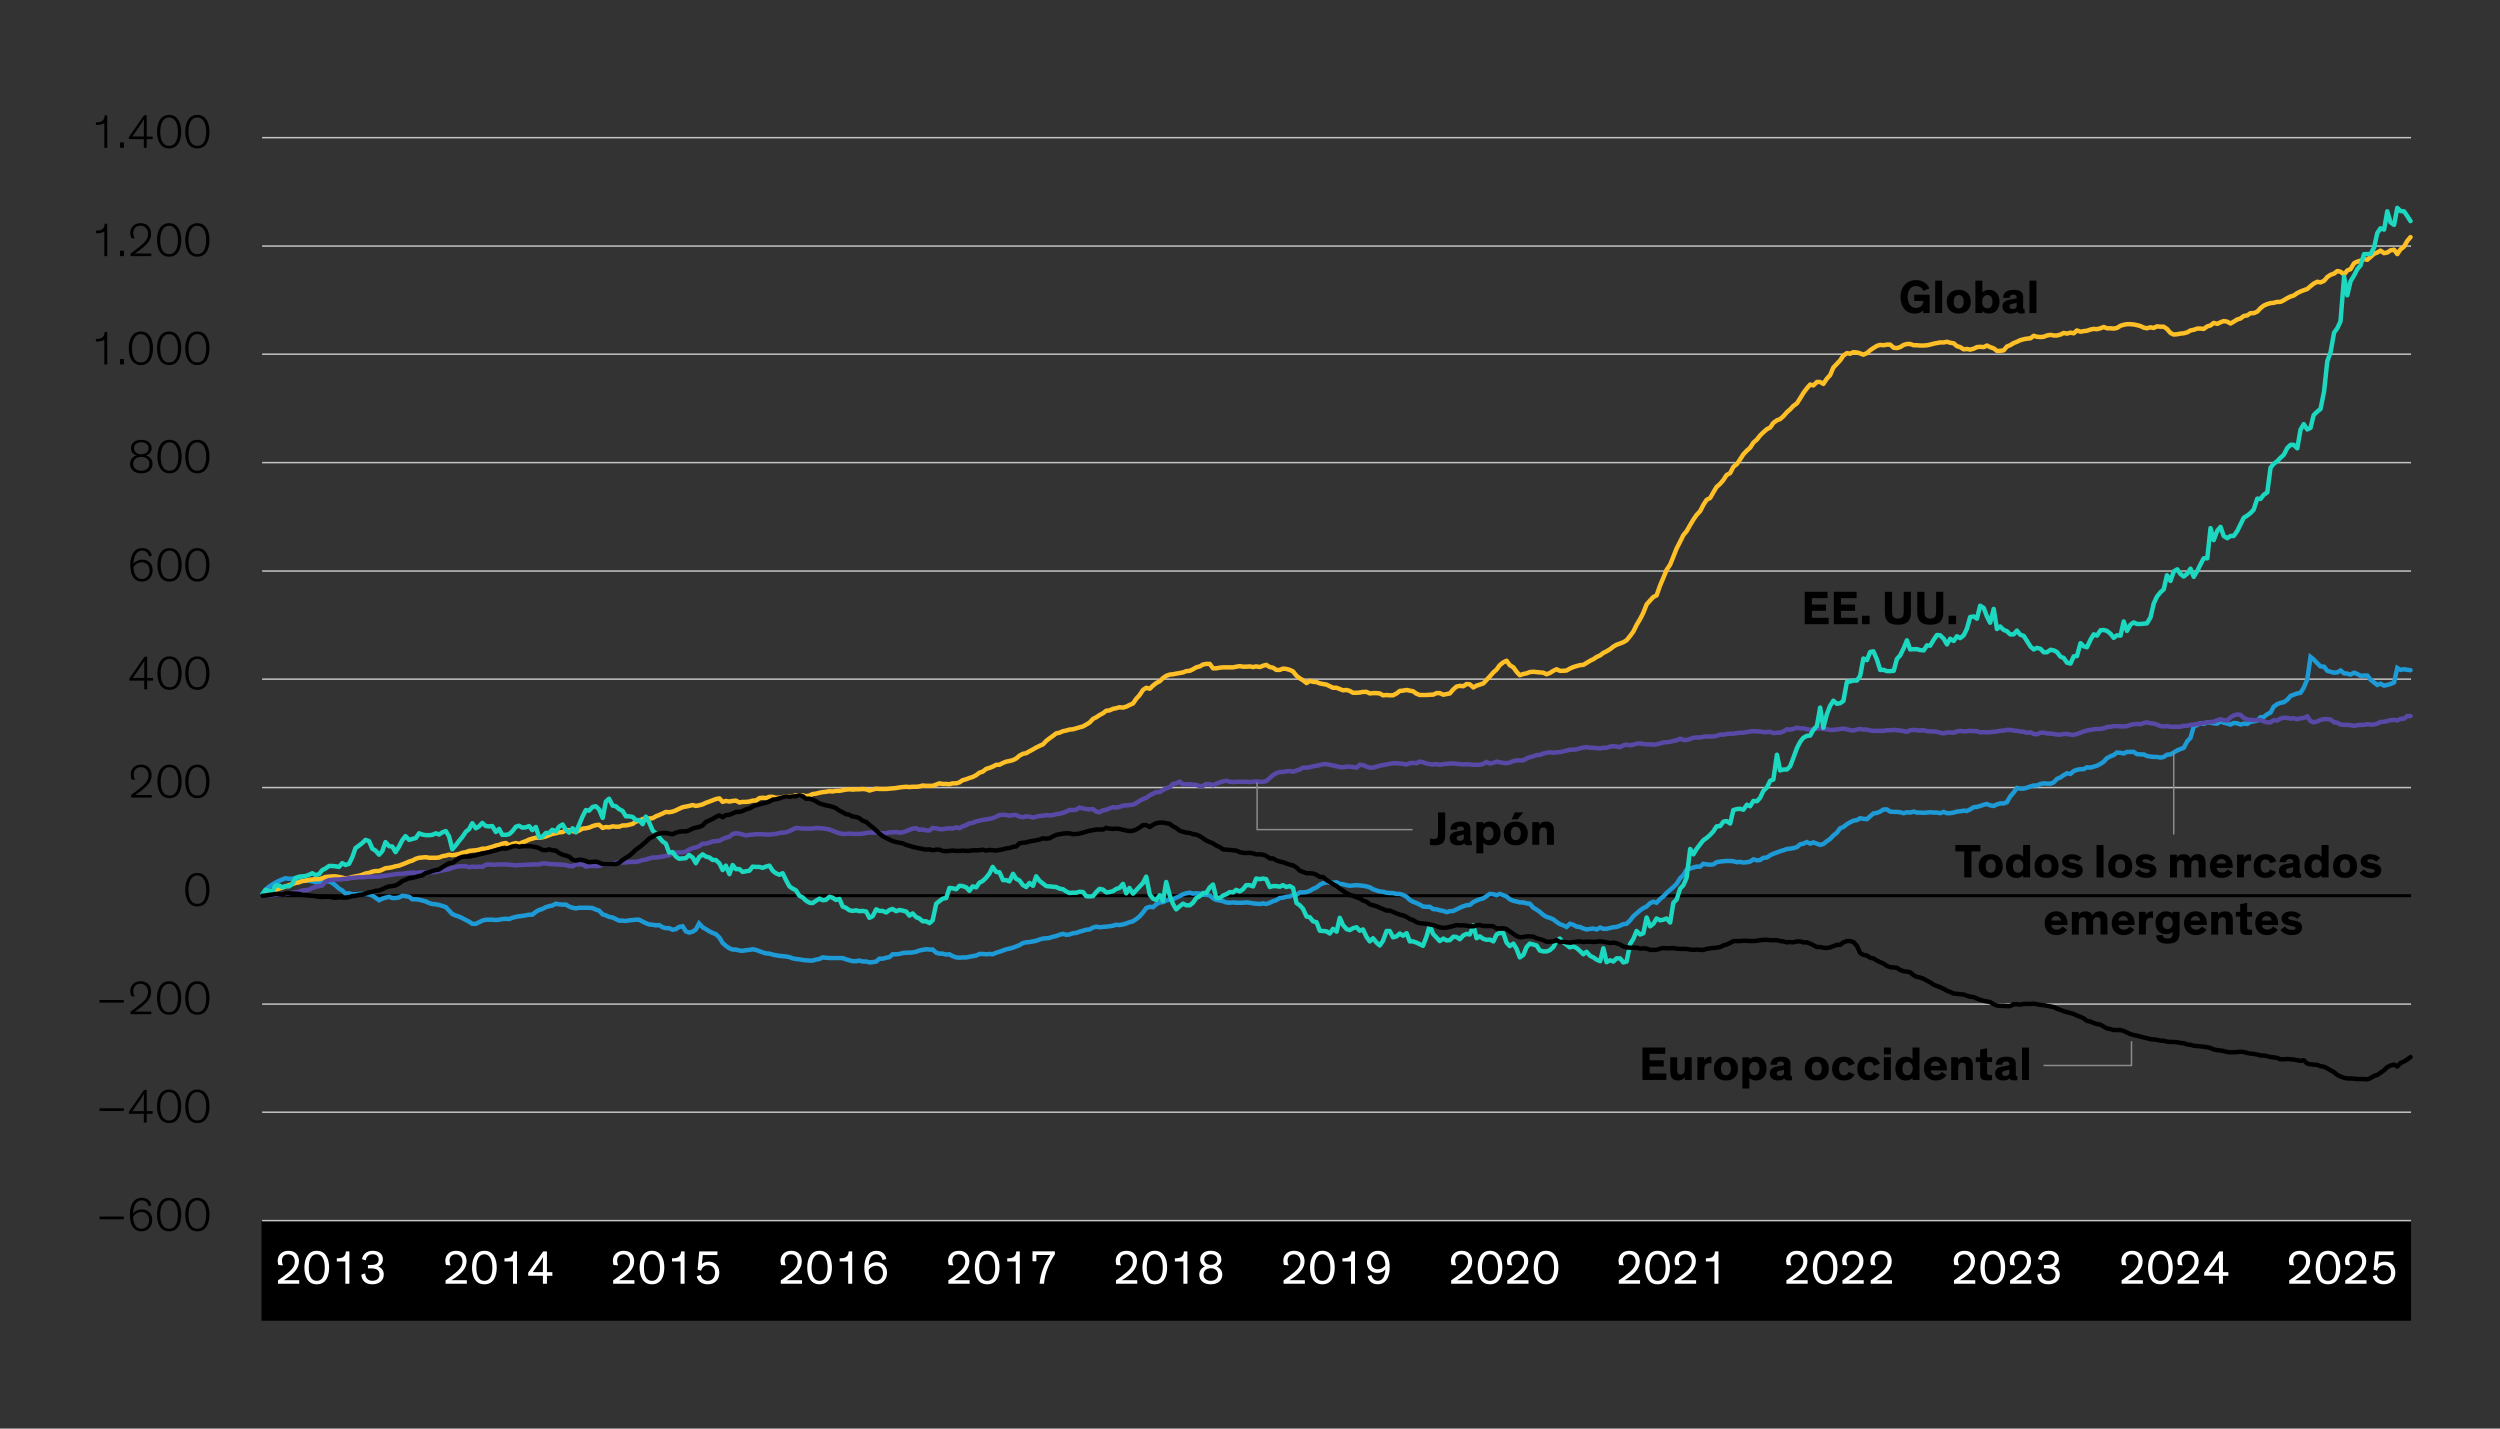 <?xml version="1.0" encoding="UTF-8"?>
<svg id="Blog_Template" data-name="Blog Template" xmlns="http://www.w3.org/2000/svg" viewBox="0 0 840 480">
  <rect x="0" y="0" width="840" height="480" fill="#333333" stroke="none"/>
  <defs>
    <style>
      .cls-1 {
        stroke: #ffbf27;
      }

      .cls-1, .cls-2, .cls-3, .cls-4, .cls-5, .cls-6, .cls-7, .cls-8 {
        fill: none;
      }

      .cls-1, .cls-2, .cls-4, .cls-6 {
        stroke-linejoin: round;
      }

      .cls-1, .cls-2, .cls-6, .cls-7, .cls-8 {
        stroke-linecap: round;
        stroke-width: 1.5px;
      }

      .cls-2 {
        stroke: #1cd8c0;
      }

      .cls-9 {
        fill: #fff;
      }

      .cls-3 {
        stroke: #c4c4c4;
      }

      .cls-3, .cls-5 {
        stroke-width: .5px;
      }

      .cls-4, .cls-6 {
        stroke: #000;
      }

      .cls-5 {
        stroke: #8c8c8c;
      }

      .cls-7 {
        stroke: #1e9bd7;
      }

      .cls-8 {
        stroke: #5949a7;
      }
    </style>
  </defs>
  <rect x="87.86" y="410.26" width="722.25" height="33.5"/>
  <path class="cls-3" d="M88.07,410.13h722.04M88.07,373.7h722.04M88.07,337.38h722.04M88.07,264.62h722.04M88.07,228.19h722.04M88.07,191.87h722.04M88.07,155.44h722.04M88.07,119.01h722.04M88.07,82.68h722.04M88.07,46.25h722.04"/>
  <line class="cls-4" x1="88.07" y1="300.95" x2="810.11" y2="300.95"/>
  <polyline class="cls-7" points="88.13 300.36 89.21 298.99 90.41 297.94 91.49 297.2 92.57 296.56 93.77 295.93 94.85 295.51 95.93 295.08 97.13 295.3 98.21 295.19 99.29 295.3 100.49 295.61 101.57 295.93 102.65 295.82 103.85 295.93 104.93 296.14 106.01 296.46 107.21 296.35 108.29 296.35 109.37 296.14 110.57 296.14 111.65 296.67 112.73 297.51 113.93 298.57 115.01 299.2 116.09 300.26 117.29 300.15 118.37 300.47 119.45 300.47 120.65 300.36 121.73 300.36 122.81 300.47 124.01 300.58 125.09 300.89 126.17 301.63 127.37 302.48 128.45 301.95 129.53 301.63 130.73 301.32 131.81 301.74 132.89 301.74 134.09 301.53 135.17 301 136.25 301.1 137.45 301.32 138.53 302.16 139.73 302.16 140.81 302.27 141.89 302.58 143.09 302.9 144.17 303.43 145.25 303.74 146.45 303.85 147.53 304.06 148.61 304.38 149.81 304.8 150.89 305.96 151.97 307.12 153.17 307.65 154.25 307.97 155.33 308.5 156.53 309.13 157.61 309.66 158.69 310.4 159.89 310.4 160.97 309.87 162.05 309.34 163.25 309.02 164.33 309.02 165.41 309.02 166.61 309.13 167.69 309.02 168.77 308.81 169.97 308.71 171.05 308.81 172.13 308.39 173.33 308.07 174.41 307.86 175.49 307.76 176.69 307.55 177.77 307.33 178.85 307.33 180.05 306.38 181.13 305.75 182.21 305.43 183.41 304.8 184.49 304.48 185.57 304.27 186.77 303.64 187.85 303.85 189.05 303.95 190.13 303.95 191.21 304.59 192.41 305.01 193.49 305.22 194.57 305.01 195.77 305.01 196.85 305.01 197.93 305.01 199.13 305.12 200.21 305.64 201.29 305.96 202.49 307.23 203.57 307.55 204.65 308.07 205.85 308.28 206.93 308.81 208.01 309.34 209.21 309.34 210.29 309.45 211.37 309.23 212.57 309.13 213.65 309.02 214.73 309.02 215.93 309.66 217.01 310.18 218.09 310.61 219.29 310.71 220.37 310.92 221.45 310.82 222.65 311.56 223.73 311.87 224.81 311.87 226.01 312.4 227.09 312.19 228.17 311.45 229.37 311.24 230.45 312.93 231.53 313.35 232.73 313.04 233.81 312.3 234.89 310.29 236.09 311.56 237.17 312.19 238.37 312.93 239.45 313.46 240.53 313.88 241.73 315.04 242.81 316.84 243.89 317.79 245.09 318.63 246.17 319.05 247.25 319.05 248.45 319.37 249.53 319.48 250.61 319.27 251.81 319.16 252.89 318.95 253.97 319.16 255.17 319.58 256.25 320.01 257.33 320.32 258.53 320.43 259.61 320.74 260.69 320.96 261.89 321.17 262.97 321.27 264.05 321.38 265.25 321.59 266.33 322.01 267.41 322.22 268.61 322.33 269.69 322.54 270.77 322.65 271.97 322.75 273.05 322.75 274.13 322.43 275.33 322.22 276.41 321.69 277.49 321.8 278.69 321.91 279.77 321.91 280.85 321.91 282.05 321.91 283.13 321.91 284.21 322.33 285.41 322.65 286.49 322.96 287.69 322.96 288.77 322.75 289.85 323.07 291.05 323.07 292.13 323.38 293.21 323.28 294.41 323.07 295.49 322.12 296.57 322.12 297.77 321.8 298.85 321.59 299.93 320.64 301.13 320.64 302.21 320.53 303.29 320.22 304.49 320.11 305.57 320.11 306.65 320.01 307.85 319.79 308.93 319.37 310.01 319.16 311.21 318.95 312.29 319.05 313.37 319.05 314.57 320.11 315.65 320.43 316.73 320.43 317.93 320.74 319.01 320.64 320.09 321.27 321.29 321.69 322.37 321.8 323.45 321.69 324.65 321.69 325.73 321.48 326.81 321.27 328.01 321.06 329.09 320.53 330.17 320.53 331.37 320.64 332.45 320.53 333.53 320.64 334.73 320.11 335.81 319.79 337.01 319.37 338.09 318.95 339.17 318.74 340.37 318.42 341.45 318 342.53 317.58 343.73 316.84 344.81 316.63 345.89 316.52 347.09 316.31 348.17 316.1 349.25 315.68 350.45 315.36 351.53 315.25 352.61 315.15 353.81 314.73 354.89 314.51 355.97 314.09 357.17 313.78 358.25 314.09 359.33 313.99 360.53 313.56 361.61 313.46 362.69 313.04 363.89 312.72 364.97 312.4 366.05 312.3 367.25 311.66 368.33 311.35 369.41 311.56 370.61 311.45 371.69 311.35 372.77 311.24 373.97 311.03 375.05 310.71 376.13 310.82 377.33 310.61 378.41 310.29 379.49 309.87 380.69 309.55 381.77 308.81 382.85 307.97 384.05 306.59 385.13 305.12 386.33 304.69 387.41 304.8 388.49 303.85 389.69 303.22 390.77 303.11 391.85 302.58 393.05 302.27 394.13 302.16 395.21 301.63 396.41 301.1 397.49 300.47 398.57 300.15 399.77 299.94 400.85 300.26 401.93 300.15 403.13 300.26 404.21 300.68 405.29 300.68 406.49 300.89 407.57 301.84 408.65 302.37 409.85 302.58 410.93 302.79 412.01 303.22 413.21 303.32 414.29 303.22 415.37 303.32 416.57 303.32 417.65 303.32 418.73 303.22 419.93 303.32 421.01 303.53 422.09 303.64 423.29 303.74 424.37 303.53 425.45 303.74 426.65 303.32 427.73 302.79 428.81 302.48 430.01 301.74 431.09 301.63 432.17 301.32 433.37 301.21 434.45 300.68 435.65 300.68 436.73 299.84 437.81 299.84 439.01 299.73 440.09 299.31 441.17 298.68 442.37 298.15 443.45 297.3 444.53 296.77 445.73 296.46 446.81 296.56 447.89 296.56 449.09 296.46 450.17 296.99 451.25 297.09 452.45 297.41 453.53 297.62 454.61 297.51 455.81 297.41 456.89 297.51 457.97 297.62 459.17 297.83 460.25 298.15 461.33 298.78 462.53 299.2 463.61 299.52 464.69 299.63 465.89 299.94 466.97 300.05 468.05 300.05 469.25 300.36 470.33 300.36 471.41 300.68 472.61 301.32 473.69 302.37 474.77 303 475.97 303.43 477.05 303.95 478.13 304.59 479.33 304.69 480.41 304.69 481.49 305.43 482.69 305.54 483.77 305.86 484.97 306.07 486.05 306.49 487.13 306.17 488.33 306.07 489.41 305.54 490.49 305.01 491.69 304.48 492.77 304.17 493.85 304.06 495.05 303.11 496.13 302.58 497.21 302.16 498.41 301.84 499.49 301.1 500.57 300.36 501.77 300.47 502.85 300.79 503.93 300.36 505.13 300.79 506.21 301.21 507.29 302.16 508.49 302.69 509.57 302.9 510.65 303.22 511.85 303.22 512.93 303.53 514.01 303.64 515.21 305.01 516.29 305.64 517.37 306.38 518.57 307.44 519.65 308.07 520.73 308.39 521.93 308.92 523.01 309.76 524.09 310.5 525.29 310.92 526.37 311.45 527.45 310.4 528.65 310.71 529.73 311.35 530.81 311.45 532.01 311.98 533.09 312.3 534.29 312.09 535.37 311.98 536.45 312.3 537.65 311.66 538.73 312.09 539.81 312.09 541.01 311.77 542.09 311.56 543.17 311.45 544.37 311.03 545.45 310.5 546.53 310.4 547.73 309.23 548.81 307.86 549.89 306.91 551.09 305.86 552.17 305.12 553.25 304.59 554.45 303.43 555.53 303 556.61 303.32 557.81 302.05 558.89 301.21 559.97 300.05 561.17 298.99 562.25 298.04 563.33 296.99 564.53 295.08 565.61 294.03 566.69 292.23 567.89 291.81 568.97 291.49 570.05 291.18 571.25 291.18 572.33 290.23 573.41 290.44 574.61 290.54 575.69 290.44 576.77 289.7 577.97 289.49 579.05 289.38 580.13 289.28 581.33 289.28 582.41 289.38 583.61 289.7 584.69 289.59 585.77 289.81 586.97 289.7 588.05 289.49 589.13 288.75 590.33 289.07 591.41 288.96 592.49 288.22 593.69 288.12 594.77 287.38 595.85 286.85 597.05 286.43 598.13 286 599.21 285.69 600.41 285.26 601.49 285.16 602.57 284.95 603.77 284.63 604.85 283.68 605.93 283.47 607.13 282.94 608.21 283.47 609.29 283.05 610.49 283.47 611.57 283.89 612.65 283.58 613.85 282.62 614.93 281.89 616.01 280.72 617.21 279.77 618.29 278.3 619.37 277.87 620.57 276.92 621.65 276.29 622.73 275.76 623.93 275.55 625.01 274.92 626.09 275.13 627.29 275.23 628.37 274.28 629.45 273.33 630.65 273.12 631.73 272.7 632.93 271.96 634.01 271.96 635.09 272.7 636.29 272.8 637.37 272.8 638.45 272.91 639.65 273.23 640.73 272.91 641.81 273.02 643.01 272.7 644.09 273.02 645.17 273.02 646.37 273.12 647.45 273.02 648.53 272.91 649.73 273.02 650.81 273.02 651.89 273.23 653.09 272.8 654.17 273.23 655.25 273.23 656.45 273.02 657.53 272.7 658.61 272.59 659.81 272.38 660.89 272.49 661.97 271.96 663.17 271.22 664.25 271.12 665.33 270.8 666.53 270.38 667.61 270.16 668.69 270.59 669.89 270.8 670.97 270.27 672.05 269.95 673.25 269.95 674.33 269.53 675.41 267.63 676.61 266.26 677.69 264.78 678.77 264.99 679.97 264.99 681.05 264.67 682.25 264.25 683.33 263.93 684.41 263.93 685.61 263.41 686.69 263.2 687.77 263.3 688.97 263.3 690.05 262.88 691.13 261.72 692.33 261.19 693.41 260.45 694.49 259.82 695.69 260.03 696.77 259.08 697.85 258.66 699.05 258.44 700.13 258.44 701.21 257.81 702.41 257.92 703.49 257.6 704.57 257.28 705.77 256.65 706.85 255.91 707.93 254.75 709.13 254.11 710.21 253.69 711.29 252.85 712.49 252.95 713.57 253.16 714.65 252.64 715.85 252.64 716.93 252.64 718.01 253.38 719.21 253.48 720.29 253.48 721.37 254.01 722.57 254.22 723.65 254.33 724.73 254.33 725.93 254.54 727.01 254.33 728.09 253.59 729.29 253.48 730.37 252.85 731.57 252.11 732.65 251.69 733.73 251.26 734.93 249.05 736.01 247.88 737.09 244.08 738.29 243.56 739.37 243.03 740.45 243.24 741.65 242.71 742.73 242.82 743.81 243.03 745.01 243.13 746.09 242.39 747.17 242.82 748.37 243.13 749.45 243.45 750.53 242.92 751.73 243.03 752.81 243.45 753.89 243.13 755.09 243.24 756.17 242.5 757.25 242.39 758.45 242.08 759.53 241.02 760.61 240.92 761.81 239.97 762.89 239.44 763.97 237.43 765.17 236.59 766.25 236.16 767.33 235.95 768.53 235.11 769.61 233.84 770.69 233.42 771.89 233 772.97 232.78 774.05 231.1 775.25 228.24 776.33 220.75 777.41 221.59 778.61 222.86 779.69 223.91 780.89 224.02 781.97 225.39 783.05 225.71 784.25 226.03 785.33 225.92 786.41 225.29 787.61 226.24 788.69 226.34 789.77 226.66 790.97 226.03 792.05 226.45 793.13 227.08 794.33 226.98 795.41 226.98 796.49 228.35 797.69 229.3 798.77 230.14 799.85 229.72 801.05 230.36 802.13 230.14 803.21 229.83 804.41 229.3 805.49 224.44 806.57 225.08 807.77 224.86 808.85 225.08 809.93 225.18"/>
  <polyline class="cls-1" points="88.13 300.89 89.21 300.26 90.41 299.73 91.49 299.41 92.57 298.99 93.77 298.57 94.85 298.25 95.93 297.83 97.13 297.41 98.21 297.09 99.29 296.67 100.49 296.46 101.57 296.04 102.65 295.93 103.85 295.61 104.93 295.51 106.01 295.4 107.21 295.4 108.29 295.09 109.37 294.66 110.57 294.56 111.65 294.45 112.73 294.45 113.93 294.66 115.01 294.87 116.09 295.19 117.29 294.98 118.37 294.66 119.45 294.45 120.65 294.24 121.73 293.92 122.81 293.5 124.01 293.29 125.09 292.87 126.17 292.66 127.37 292.66 128.45 292.23 129.53 291.71 130.73 291.6 131.81 291.39 132.89 291.07 134.09 290.86 135.17 290.44 136.25 290.02 137.45 289.49 138.53 289.17 139.73 288.54 140.81 288.22 141.89 288.12 143.09 288.01 144.17 288.22 145.25 288.22 146.45 288.22 147.53 288.12 148.61 287.69 149.81 287.48 150.89 287.17 151.97 287.38 153.17 287.17 154.25 286.95 155.33 286.53 156.53 286.32 157.61 285.9 158.69 285.79 159.89 285.69 160.97 285.48 162.05 285.16 163.25 285.16 164.33 284.84 165.41 284.53 166.61 284.1 167.69 283.89 168.77 283.47 169.97 283.26 171.05 284 172.13 283.58 173.33 283.26 174.41 283.58 175.49 283.05 176.69 282.62 177.77 282.1 178.85 281.78 180.05 281.46 181.13 281.46 182.21 281.36 183.41 281.04 184.49 280.62 185.57 280.2 186.77 279.99 187.85 279.67 189.05 279.56 190.13 279.03 191.21 278.93 192.41 279.25 193.49 279.56 194.57 279.03 195.77 278.4 196.85 278.3 197.93 278.08 199.13 277.56 200.21 277.24 201.29 277.13 202.49 278.19 203.57 277.87 204.65 277.98 205.85 277.66 206.93 277.77 208.01 277.77 209.21 277.35 210.29 277.35 211.37 277.13 212.57 276.82 213.65 276.08 214.73 275.76 215.93 275.23 217.01 274.92 218.09 275.02 219.29 274.92 220.37 274.28 221.45 273.86 222.65 273.33 223.73 272.8 224.81 272.91 226.01 272.7 227.09 272.28 228.17 271.75 229.37 271.22 230.45 271.01 231.53 270.8 232.73 270.48 233.81 270.8 234.89 270.59 236.09 270.27 237.17 269.74 238.37 269.32 239.45 268.9 240.53 268.48 241.73 268.26 242.81 269.43 243.89 269.11 245.09 269.32 246.17 269.11 247.25 269 248.45 269.64 249.53 269.43 250.61 269.43 251.81 269.32 252.89 269 253.97 269 255.17 268.16 256.25 268.05 257.33 268.16 258.53 267.74 259.61 267.74 260.69 268.05 261.89 268.05 262.97 267.84 264.05 267.63 265.25 267.53 266.33 267.53 267.41 267.21 268.61 267.21 269.69 267.21 270.77 267.53 271.97 267.31 273.05 266.79 274.13 266.68 275.33 266.36 276.41 266.15 277.49 266.05 278.69 265.84 279.77 265.94 280.85 265.73 282.05 265.73 283.13 265.52 284.21 265.31 285.41 265.2 286.49 265.31 287.69 265.2 288.77 265.2 289.85 265.1 291.05 265.2 292.13 265.62 293.21 265.31 294.41 264.99 295.49 265.1 296.57 265.1 297.77 265.1 298.85 264.99 299.93 264.89 301.13 264.78 302.21 264.57 303.29 264.46 304.49 264.36 305.57 264.46 306.65 264.36 307.85 264.36 308.93 264.25 310.01 263.93 311.21 264.04 312.29 264.04 313.37 264.04 314.57 263.62 315.65 263.2 316.73 263.41 317.93 263.41 319.01 263.51 320.09 263.2 321.29 263.2 322.37 262.88 323.45 262.14 324.65 261.82 325.73 261.4 326.81 261.08 328.01 260.45 329.09 259.61 330.17 259.29 331.37 258.34 332.45 258.02 333.53 257.6 334.73 256.97 335.81 256.97 337.01 256.33 338.09 255.91 339.17 255.7 340.37 255.38 341.45 254.85 342.53 253.9 343.73 253.27 344.81 253.06 345.89 252.43 347.09 251.79 348.17 251.16 349.25 250.63 350.45 250.1 351.53 248.94 352.61 248.1 353.81 247.25 354.89 246.41 355.97 246.2 357.17 245.67 358.25 245.46 359.33 245.14 360.53 245.03 361.61 244.72 362.69 244.4 363.89 244.08 364.97 243.45 366.05 242.82 367.25 241.55 368.33 241.02 369.41 240.28 370.61 239.65 371.69 238.8 372.77 238.7 373.97 238.17 375.05 237.96 376.13 237.64 377.33 237.75 378.41 237.43 379.49 236.9 380.69 236.37 381.77 234.79 382.85 233.63 384.05 231.83 385.13 231.1 386.33 231.41 387.41 230.36 388.49 229.51 389.69 228.88 390.77 227.82 391.85 227.08 393.05 226.66 394.13 226.55 395.21 226.34 396.41 226.13 397.49 225.92 398.57 225.5 399.77 225.39 400.85 224.87 401.93 224.23 403.13 223.91 404.21 223.28 405.29 223.07 406.49 223.07 407.57 224.55 408.65 224.55 409.85 224.34 410.93 224.23 412.01 224.23 413.21 224.23 414.29 224.23 415.37 224.02 416.57 223.81 417.65 224.02 418.73 224.02 419.93 223.91 421.01 224.13 422.09 223.91 423.29 224.13 424.37 223.7 425.45 223.39 426.65 224.13 427.73 224.34 428.81 225.08 430.01 225.08 431.09 224.65 432.17 224.76 433.37 225.08 434.45 225.6 435.65 227.08 436.73 227.93 437.81 228.56 439.01 229.51 440.09 228.77 441.17 229.09 442.37 229.19 443.45 229.62 444.53 229.83 445.73 230.04 446.81 230.57 447.89 231.1 449.09 231.1 450.17 231.52 451.25 231.94 452.45 231.83 453.53 232.15 454.61 232.78 455.81 232.78 456.89 232.68 457.97 232.47 459.17 232.47 460.25 233 461.33 232.89 462.53 232.89 463.61 233 464.69 233.63 465.89 233.52 466.97 233.63 468.05 233.63 469.25 233 470.33 232.15 471.41 232.05 472.61 231.83 473.69 232.05 474.77 232.26 475.97 233.1 477.05 233.52 478.13 233.52 479.33 233.52 480.41 233.42 481.49 233.42 482.69 232.89 483.77 232.89 484.97 233.42 486.05 233.21 487.13 233 488.33 231.62 489.41 230.67 490.49 230.46 491.69 230.57 492.77 229.83 493.85 229.93 495.05 230.99 496.13 230.36 497.21 230.04 498.41 229.62 499.49 228.46 500.57 227.29 501.77 225.92 502.85 224.97 503.93 223.49 505.13 222.54 506.21 222.01 507.29 223.49 508.49 224.23 509.57 225.71 510.65 226.87 511.85 226.45 512.93 226.24 514.01 225.82 515.21 225.71 516.29 225.82 517.37 225.92 518.57 226.03 519.65 226.55 520.73 226.13 521.93 225.39 523.01 224.87 524.09 225.39 525.29 225.39 526.37 225.29 527.45 224.65 528.65 224.13 529.73 223.81 530.81 223.49 532.01 223.39 533.09 222.75 534.29 222.01 535.37 221.49 536.45 220.75 537.65 220.22 538.73 219.37 539.81 218.85 541.01 218.11 542.09 217.26 543.17 216.63 544.37 216.21 545.45 215.78 546.53 215.15 547.73 213.67 548.81 212.19 549.89 209.98 551.09 207.97 552.17 205.86 553.25 203.11 554.45 201.74 555.53 200.58 556.61 200.05 557.81 196.67 558.89 194.14 559.97 191.5 561.17 189.7 562.25 187.06 563.33 184.32 564.53 181.99 565.61 179.78 566.69 178.51 567.89 176.4 568.97 174.6 570.05 173.02 571.25 171.75 572.33 169.64 573.41 167.95 574.61 167.32 575.69 165.42 576.77 163.62 577.97 162.56 579.05 161.3 580.13 159.61 581.33 158.97 582.41 156.86 583.61 155.91 584.69 154.33 585.77 152.64 586.97 151.37 588.05 150.42 589.13 148.73 590.33 147.68 591.41 146.3 592.49 145.25 593.69 144.19 594.77 143.66 595.85 142.08 597.05 141.23 598.13 140.81 599.21 139.86 600.41 138.49 601.49 137.54 602.57 136.38 603.77 135.53 604.85 133.84 605.93 132.05 607.13 130.46 608.21 129.2 609.29 129.51 610.49 128.35 611.57 128.35 612.65 128.99 613.85 127.19 614.93 126.03 616.01 123.49 617.21 122.23 618.29 121.07 619.37 119.48 620.57 118.64 621.65 118.85 622.73 118.32 623.93 118.43 625.01 118.74 626.09 119.17 627.29 118.64 628.37 117.69 629.45 116.95 630.65 116.21 631.73 115.89 632.93 116 634.01 115.79 635.09 115.79 636.29 116.84 637.37 116.95 638.45 116.63 639.65 115.89 640.73 115.58 641.81 115.58 643.01 116 644.09 116 645.17 116.1 646.37 116.1 647.45 116 648.53 115.79 649.73 115.47 650.81 115.26 651.89 115.05 653.09 115.05 654.17 114.84 655.25 115.15 656.45 115.36 657.53 116.31 658.61 116.63 659.81 117.37 660.89 117.26 661.97 117.48 663.17 117.16 664.25 116.63 665.33 116.53 666.53 116.63 667.61 116.1 668.69 116.63 669.89 117.05 670.97 117.9 672.05 117.9 673.25 117.69 674.33 116.42 675.41 116 676.61 115.26 677.69 114.84 678.77 114.31 679.97 113.99 681.05 113.78 682.25 113.67 683.33 112.83 684.41 113.15 685.61 113.25 686.69 113.15 687.77 112.72 688.97 112.51 690.05 112.72 691.13 112.72 692.33 112.41 693.41 111.88 694.49 112.09 695.69 111.77 696.77 111.99 697.85 111.03 699.05 111.46 700.13 111.25 701.21 111.14 702.41 110.72 703.49 110.51 704.57 110.61 705.77 110.3 706.85 109.87 707.93 110.3 709.13 110.3 710.21 110.4 711.29 110.19 712.49 109.45 713.57 109.13 714.65 108.92 715.85 108.92 716.93 109.03 718.01 109.24 719.21 109.56 720.29 110.08 721.37 110.3 722.57 109.98 723.65 110.19 724.73 109.66 725.93 109.77 727.01 109.77 728.09 110.51 729.29 111.88 730.37 112.41 731.57 112.3 732.65 112.09 733.73 111.99 734.93 111.67 736.01 111.03 737.09 110.82 738.29 110.4 739.37 110.4 740.45 110.51 741.65 109.66 742.73 109.35 743.81 108.5 745.01 108.82 746.09 108.29 747.17 107.87 748.37 108.08 749.45 108.71 750.53 108.08 751.73 107.34 752.81 107.02 753.89 106.18 755.09 105.97 756.17 105.23 757.25 105.23 758.45 104.7 759.53 103.54 760.61 102.69 761.81 102.16 762.89 101.85 763.97 101.74 765.17 101.43 766.25 101.43 767.33 100.9 768.53 100.16 769.61 99.63 770.69 99.31 771.89 98.47 772.97 97.94 774.05 97.52 775.25 97.1 776.33 96.15 777.41 95.3 778.61 94.67 779.69 94.88 780.89 94.35 781.97 93.08 783.05 92.34 784.25 91.92 785.33 91.08 786.41 91.29 787.61 92.24 788.69 90.87 789.77 90.44 790.97 88.44 792.05 87.91 793.13 87.59 794.33 87.06 795.41 87.28 796.49 86.33 797.69 85.27 798.77 84.85 799.85 84.21 801.05 85.06 802.13 84.85 803.21 84.11 804.41 83.9 805.49 85.38 806.57 83.79 807.77 82.84 808.85 80.94 809.93 79.67"/>
  <polyline class="cls-8" points="88.13 300.89 89.21 300.79 90.41 300.79 91.49 300.79 92.57 300.68 93.77 300.58 94.85 300.36 95.93 300.36 97.13 300.26 98.21 300.05 99.29 299.73 100.49 299.63 101.57 299.2 102.65 299.1 103.85 298.89 104.93 298.36 106.01 298.04 107.21 297.72 108.29 297.51 109.37 296.25 110.57 295.72 111.65 295.61 112.73 295.51 113.93 295.51 115.01 295.4 116.09 295.3 117.29 295.08 118.37 294.98 119.45 294.87 120.65 294.77 121.73 294.77 122.81 294.66 124.01 294.56 125.09 294.56 126.17 294.56 127.37 294.56 128.45 294.35 129.53 294.24 130.73 294.03 131.81 293.92 132.89 293.71 134.09 293.61 135.17 293.61 136.25 293.4 137.45 293.29 138.53 293.18 139.73 293.29 140.81 293.18 141.89 293.08 143.09 293.08 144.17 293.08 145.25 293.08 146.45 292.97 147.53 292.66 148.61 292.45 149.81 292.23 150.89 292.02 151.97 291.6 153.17 291.28 154.25 291.07 155.33 291.07 156.53 291.07 157.61 291.39 158.69 291.18 159.89 291.28 160.97 291.18 162.05 291.28 163.25 290.54 164.33 290.44 165.41 290.54 166.61 290.54 167.69 290.44 168.77 290.44 169.97 290.44 171.05 290.54 172.13 290.65 173.33 290.76 174.41 290.65 175.49 290.65 176.69 290.54 177.77 290.54 178.85 290.44 180.05 290.44 181.13 290.44 182.21 290.12 183.41 290.12 184.49 290.33 185.57 290.33 186.77 290.44 187.85 290.44 189.05 290.54 190.13 290.65 191.21 290.97 192.41 291.07 193.49 290.44 194.57 290.44 195.77 290.44 196.85 291.18 197.93 290.97 199.13 290.97 200.21 290.97 201.29 290.97 202.49 290.54 203.57 290.33 204.65 290.33 205.85 290.33 206.93 289.91 208.01 289.7 209.21 289.81 210.29 289.81 211.37 289.59 212.57 289.59 213.65 289.59 214.73 289.38 215.93 288.96 217.01 288.85 218.09 288.43 219.29 288.12 220.37 288.12 221.45 288.01 222.65 287.8 223.73 287.59 224.81 287.38 226.01 286.64 227.09 286.43 228.17 286.43 229.37 286.43 230.45 286.11 231.53 285.48 232.73 284.95 233.81 284.74 234.89 284.31 236.09 283.47 237.17 283.47 238.37 283.15 239.45 282.73 240.53 282.62 241.73 282.52 242.81 281.89 243.89 281.46 245.09 281.15 246.17 280.2 247.25 279.99 248.45 280.09 249.53 280.41 250.61 280.72 251.81 280.51 252.89 280.41 253.97 280.3 255.17 280.3 256.25 280.3 257.33 280.41 258.53 280.41 259.61 280.3 260.69 280.2 261.89 279.88 262.97 279.77 264.05 279.67 265.25 279.25 266.33 278.72 267.41 278.19 268.61 278.3 269.69 278.4 270.77 278.4 271.97 278.4 273.05 278.4 274.13 278.19 275.33 278.3 276.41 278.3 277.49 278.51 278.69 278.72 279.77 279.14 280.85 279.56 282.05 279.99 283.13 280.2 284.21 280.2 285.41 280.09 286.49 280.2 287.69 280.2 288.77 280.2 289.85 280.09 291.05 279.88 292.13 279.77 293.21 279.77 294.41 279.67 295.49 279.88 296.57 279.99 297.77 279.99 298.85 279.67 299.93 279.67 301.13 279.56 302.21 279.77 303.29 279.67 304.49 279.25 305.57 278.82 306.65 278.4 307.85 278.3 308.93 278.82 310.01 278.72 311.21 279.03 312.29 279.03 313.37 278.19 314.57 278.3 315.65 278.61 316.73 278.61 317.93 278.4 319.01 278.3 320.09 278.4 321.29 277.98 322.37 278.3 323.45 277.66 324.65 277.24 325.73 276.61 326.81 276.5 328.01 275.97 329.09 275.76 330.17 275.44 331.37 275.34 332.45 275.13 333.53 274.92 334.73 274.39 335.81 273.86 337.01 273.76 338.09 273.86 339.17 274.07 340.37 273.86 341.45 273.86 342.53 274.39 343.73 274.6 344.81 274.28 345.89 274.39 347.09 274.71 348.17 274.39 349.25 274.18 350.45 274.07 351.53 273.86 352.61 273.97 353.81 273.86 354.89 273.54 355.97 273.44 357.17 273.12 358.25 272.7 359.33 272.17 360.53 272.17 361.61 272.07 362.69 271.33 363.89 271.64 364.97 271.85 366.05 271.96 367.25 271.85 368.33 272.7 369.41 272.91 370.61 272.28 371.69 272.07 372.77 271.64 373.97 271.22 375.05 271.33 376.13 271.12 377.33 270.69 378.41 270.59 379.49 270.48 380.69 270.38 381.77 269.85 382.85 269.11 384.05 268.48 385.13 268.05 386.33 267.21 387.41 266.68 388.49 266.15 389.69 266.15 390.77 265.41 391.85 264.89 393.05 264.46 394.13 263.41 395.21 263.2 396.41 262.67 397.49 263.62 398.57 263.51 399.77 263.51 400.85 263.62 401.93 263.72 403.13 264.15 404.21 264.04 405.29 263.41 406.49 263.51 407.57 263.83 408.65 263.3 409.85 262.88 410.93 262.56 412.01 262.35 413.21 262.67 414.29 262.77 415.37 262.67 416.57 262.67 417.65 262.67 418.73 262.67 419.93 262.77 421.01 262.67 422.09 262.56 423.29 262.67 424.37 262.67 425.45 262.46 426.65 261.4 427.73 260.45 428.81 259.82 430.01 259.39 431.09 259.39 432.17 259.18 433.37 259.08 434.45 259.29 435.65 258.87 436.73 258.55 437.81 257.92 439.01 257.92 440.09 257.81 441.17 257.49 442.37 257.28 443.45 257.07 444.53 256.75 445.73 256.75 446.81 256.97 447.89 257.18 449.09 257.49 450.17 257.7 451.25 257.81 452.45 257.6 453.53 257.6 454.61 257.7 455.81 257.92 456.89 256.97 457.97 257.07 459.17 257.6 460.25 257.92 461.33 257.92 462.53 257.6 463.61 257.28 464.69 257.07 465.89 256.86 466.97 256.65 468.05 256.44 469.25 256.44 470.33 256.54 471.41 256.65 472.61 256.86 473.69 256.44 474.77 256.33 475.97 256.44 477.05 255.91 478.13 256.12 479.33 256.54 480.41 256.75 481.49 256.86 482.69 256.75 483.77 256.97 484.97 256.75 486.05 256.65 487.13 256.54 488.33 256.54 489.41 256.65 490.49 256.75 491.69 256.86 492.77 256.75 493.85 256.86 495.05 256.97 496.13 256.97 497.21 256.97 498.41 256.65 499.49 256.02 500.57 256.54 501.77 256.33 502.85 255.91 503.93 256.12 505.13 256.33 506.21 256.44 507.29 256.23 508.49 255.7 509.57 255.49 510.65 255.49 511.85 255.49 512.93 254.85 514.01 254.43 515.21 254.11 516.29 253.69 517.37 253.69 518.57 253.16 519.65 252.95 520.73 252.74 521.93 252.95 523.01 252.74 524.09 252.74 525.29 252.43 526.37 252.21 527.45 251.9 528.65 251.9 529.73 251.79 530.81 251.47 532.01 251.16 533.09 251.05 534.29 251.26 535.37 251.26 536.45 251.37 537.65 251.47 538.73 251.26 539.81 251.26 541.01 250.84 542.09 250.74 543.17 250.84 544.37 251.05 545.45 250.42 546.53 250.21 547.73 250.42 548.81 250.21 549.89 249.89 551.09 249.79 552.17 250 553.25 250.1 554.45 250.1 555.53 250.21 556.61 250.1 557.81 249.79 558.89 249.47 559.97 249.36 561.17 249.26 562.25 248.94 563.33 248.73 564.53 248.2 565.61 248.62 566.69 248.62 567.89 248.31 568.97 247.88 570.05 247.78 571.25 247.78 572.33 247.57 573.41 247.46 574.61 247.46 575.69 247.46 576.77 247.25 577.97 246.83 579.05 246.83 580.13 246.62 581.33 246.51 582.41 246.51 583.61 246.3 584.69 246.19 585.77 246.19 586.97 245.98 588.05 245.77 589.13 245.67 590.33 245.77 591.41 245.77 592.49 245.98 593.69 245.98 594.77 245.88 595.85 246.3 597.05 246.19 598.13 246.19 599.21 245.77 600.41 245.03 601.49 245.14 602.57 244.93 603.77 244.51 604.85 244.72 605.93 244.72 607.13 245.03 608.21 245.24 609.29 245.03 610.49 244.82 611.57 244.72 612.65 244.93 613.85 245.03 614.93 245.24 616.01 245.24 617.21 245.14 618.29 244.93 619.37 244.82 620.57 245.03 621.65 245.35 622.73 245.46 623.93 245.14 625.01 244.93 626.09 245.14 627.29 245.14 628.37 245.46 629.45 245.56 630.65 245.56 631.73 245.56 632.93 245.56 634.01 245.35 635.09 245.35 636.29 245.24 637.37 245.35 638.45 245.46 639.65 245.67 640.73 245.88 641.81 245.35 643.01 245.24 644.09 245.35 645.17 245.46 646.37 245.35 647.45 245.67 648.53 245.77 649.73 245.77 650.81 245.88 651.89 246.19 653.09 246.41 654.17 246.09 655.25 246.09 656.45 246.19 657.53 245.77 658.61 245.56 659.81 245.77 660.89 245.67 661.97 245.56 663.17 245.67 664.25 245.67 665.33 246.09 666.53 245.98 667.61 246.09 668.69 245.98 669.89 245.88 670.97 245.77 672.05 245.56 673.25 245.46 674.33 245.24 675.41 245.24 676.61 245.46 677.69 245.56 678.77 245.77 679.97 245.88 681.05 246.19 682.25 246.09 683.33 246.62 684.41 246.72 685.61 246.19 686.69 246.19 687.77 246.41 688.97 246.51 690.05 246.62 691.13 246.83 692.33 246.83 693.41 246.62 694.49 246.62 695.69 246.83 696.77 246.93 697.85 246.62 699.05 246.19 700.13 245.77 701.21 245.46 702.41 245.24 703.49 245.03 704.57 244.93 705.77 244.93 706.85 244.72 707.93 244.29 709.13 244.19 710.21 243.98 711.29 243.98 712.49 244.08 713.57 244.08 714.65 243.98 715.85 243.56 716.93 243.34 718.01 243.24 719.21 243.34 720.29 242.92 721.37 242.71 722.57 243.03 723.65 243.13 724.73 243.45 725.93 243.98 727.01 244.08 728.09 243.98 729.29 244.19 730.37 244.19 731.57 244.19 732.65 244.19 733.73 243.87 734.93 243.87 736.01 243.56 737.09 243.45 738.29 243.24 739.37 243.13 740.45 242.92 741.65 242.71 742.73 242.6 743.81 242.5 745.01 241.97 746.09 241.65 747.17 241.97 748.37 242.08 749.45 241.02 750.53 240.39 751.73 240.07 752.81 240.18 753.89 241.23 755.09 241.76 756.17 241.87 757.25 241.97 758.45 241.87 759.53 241.97 760.61 242.39 761.81 242.71 762.89 242.71 763.97 241.97 765.17 242.08 766.25 241.44 767.33 241.13 768.53 241.23 769.61 241.44 770.69 241.34 771.89 241.65 772.97 241.34 774.05 241.23 775.25 240.7 776.33 242.29 777.41 242.71 778.61 242.39 779.69 241.87 780.89 241.65 781.97 241.65 783.05 241.76 784.25 242.71 785.33 242.82 786.41 243.45 787.61 243.56 788.69 243.56 789.77 243.66 790.97 243.87 792.05 243.66 793.13 243.56 794.33 243.56 795.41 243.34 796.49 243.45 797.69 243.45 798.77 243.13 799.85 242.6 801.05 242.5 802.13 242.29 803.21 241.97 804.41 241.87 805.49 242.08 806.57 241.55 807.77 241.44 808.85 240.6 809.93 240.6"/>
  <polyline class="cls-2" points="88.13 300.89 89.21 298.99 90.41 299.31 91.49 299.52 92.57 297.51 93.77 297.51 94.85 298.15 95.93 297.72 97.13 297.83 98.21 296.99 99.29 294.98 100.49 294.56 101.57 294.45 102.65 294.35 103.85 293.92 104.93 293.4 106.01 294.03 107.21 293.71 108.29 292.34 109.37 291.81 110.57 290.97 111.65 290.97 112.73 291.07 113.93 291.28 115.01 290.02 116.09 290.65 117.29 290.23 118.37 288.01 119.45 284.95 120.65 284.1 121.73 283.26 122.81 282.2 124.01 282.62 125.09 285.16 126.17 285.79 127.37 287.17 128.45 286 129.53 282.94 130.73 284.31 131.81 284.42 132.89 286.32 134.09 284.42 135.17 282.31 136.25 280.94 137.45 282.2 138.53 281.89 139.73 281.57 140.81 279.99 141.89 280.41 143.09 280.62 144.17 280.62 145.25 280.51 146.45 279.99 147.53 280.41 148.61 279.67 149.81 279.25 150.89 281.04 151.97 285.37 153.17 284 154.25 282.52 155.33 281.25 156.53 279.46 157.61 278.61 158.69 276.61 159.89 278.3 160.97 277.66 162.05 276.5 163.25 277.56 164.33 277.66 165.41 277.56 166.61 279.56 167.69 278.51 168.77 280.51 169.97 280.51 171.05 280.3 172.13 279.35 173.33 277.77 174.41 277.45 175.49 278.08 176.69 277.98 177.77 277.56 178.85 278.93 180.05 277.87 181.13 281.36 182.21 281.15 183.41 279.88 184.49 279.88 185.57 278.82 186.77 279.35 187.85 277.77 189.05 277.03 190.13 278.82 191.21 279.77 192.41 278.3 193.49 279.67 194.57 277.13 195.77 274.28 196.85 272.17 197.93 272.38 199.13 271.12 200.21 270.9 201.29 271.96 202.49 274.81 203.57 269.32 204.65 268.37 205.85 270.69 206.93 270.9 208.01 271.85 209.21 272.49 210.29 274.28 211.37 274.28 212.57 274.49 213.65 275.55 214.73 275.55 215.93 276.92 217.01 274.39 218.09 276.29 219.29 279.03 220.37 280.09 221.45 281.36 222.65 282.73 223.73 283.47 224.81 286.43 226.01 286.32 227.09 287.8 228.17 288.54 229.37 288.43 230.45 288.33 231.53 287.27 232.73 288.12 233.81 290.02 234.89 288.01 236.09 287.06 237.17 287.8 238.37 288.12 239.45 288.96 240.53 288.96 241.73 290.12 242.81 292.34 243.89 290.86 245.09 293.71 246.17 290.65 247.25 292.02 248.45 292.02 249.53 292.97 250.61 292.76 251.81 292.55 252.89 291.18 253.97 291.28 255.17 291.28 256.25 291.6 257.33 291.18 258.53 290.86 259.61 292.55 260.69 293.4 261.89 293.92 262.97 293.4 264.05 295.61 265.25 297.83 266.33 298.57 267.41 299.1 268.61 301 269.69 301.53 270.77 302.58 271.97 303.32 273.05 303.43 274.13 302.69 275.33 301.95 276.41 302.48 277.49 302.37 278.69 301.32 279.77 301.63 280.85 302.37 282.05 302.05 283.13 304.59 284.21 305.01 285.41 305.86 286.49 306.07 287.69 305.86 288.77 306.17 289.85 306.07 291.05 306.28 292.13 308.39 293.21 307.86 294.41 305.54 295.49 306.07 296.57 306.07 297.77 306.59 298.85 305.75 299.93 305.43 301.13 306.17 302.21 305.75 303.29 305.96 304.49 306.28 305.57 307.65 306.65 306.91 307.85 308.18 308.93 308.6 310.01 309.55 311.21 309.55 312.29 310.18 313.37 309.23 314.57 303.64 315.65 302.79 316.73 301.95 317.93 301.74 319.01 298.36 320.09 298.46 321.29 298.78 322.37 297.62 323.45 297.72 324.65 298.15 325.73 299.31 326.81 297.83 328.01 298.15 329.09 296.56 330.17 296.04 331.37 294.87 332.45 293.5 333.53 291.28 334.73 292.97 335.81 293.08 337.01 295.72 338.09 295.72 339.17 296.14 340.37 293.61 341.45 295.3 342.53 295.82 343.73 297.41 344.81 298.04 345.89 296.67 347.09 297.62 348.17 294.45 349.25 295.93 350.45 296.88 351.53 297.72 352.61 297.83 353.81 297.94 354.89 298.04 355.97 298.57 357.17 298.78 358.25 299.52 359.33 300.05 360.53 299.94 361.61 299.94 362.69 299.63 363.89 299.73 364.97 301.1 366.05 301.21 367.25 301.1 368.33 299.73 369.41 298.68 370.61 298.89 371.69 299.84 372.77 299.73 373.97 299.41 375.05 298.68 376.13 298.36 377.33 296.99 378.41 300.15 379.49 298.36 380.69 300.26 381.77 299.1 382.85 297.94 384.05 296.67 385.13 294.56 386.33 300.58 387.41 301.95 388.49 302.37 389.69 300.79 390.77 302.69 391.85 296.35 393.05 300.89 394.13 303.74 395.21 305.54 396.41 304.48 397.49 303.64 398.57 304.17 399.77 304.17 400.85 303.32 401.93 301.74 403.13 301.1 404.21 300.05 405.29 300.05 406.49 298.15 407.57 297.2 408.65 301.63 409.85 301.74 410.93 300.89 412.01 300.47 413.21 299.73 414.29 299.84 415.37 298.99 416.57 299.52 417.65 298.78 418.73 297.41 419.93 297.41 421.01 297.83 422.09 295.19 423.29 295.4 424.37 295.19 425.45 295.4 426.65 298.04 427.73 297.72 428.81 297.72 430.01 297.94 431.09 297.41 432.17 298.04 433.37 297.72 434.45 298.36 435.65 303.43 436.73 304.17 437.81 305.33 439.01 307.97 440.09 308.18 441.17 309.55 442.37 309.87 443.45 312.72 444.53 312.82 445.73 312.93 446.81 313.67 447.89 312.09 449.09 313.04 450.17 308.39 451.25 310.82 452.45 312.19 453.53 312.51 454.61 311.87 455.81 311.56 456.89 312.72 457.97 312.3 459.17 314.83 460.25 316.31 461.33 315.25 462.53 316.73 463.61 317.68 464.69 316.1 465.89 312.82 466.97 312.82 468.05 314.94 469.25 314.62 470.33 313.67 471.41 314.41 472.61 313.56 473.69 316.31 474.77 316.31 475.97 316.73 477.05 317.26 478.13 317.79 479.33 314.62 480.41 310.82 481.49 313.78 482.69 315.04 483.77 316.2 484.97 315.36 486.05 315.99 487.13 315.89 488.33 314.73 489.41 314.83 490.49 315.57 491.69 314.3 492.77 313.78 493.85 313.99 495.05 310.92 496.13 315.25 497.21 314.62 498.41 315.46 499.49 315.78 500.57 315.68 501.77 316.31 502.85 313.99 503.93 313.46 505.13 313.56 506.21 316.73 507.29 317.89 508.49 317.05 509.57 318.84 510.65 321.69 511.85 320.85 512.93 318.21 514.01 317.05 515.21 317.37 516.29 317.68 517.37 319.37 518.57 319.69 519.65 319.69 520.73 319.27 521.93 318.21 523.01 316.1 524.09 315.36 525.29 316.63 526.37 317.47 527.45 318.32 528.65 318 529.73 318.53 530.81 319.48 532.01 320.64 533.09 319.79 534.29 321.17 535.37 321.69 536.45 322.43 537.65 322.96 538.73 318.63 539.81 323.28 541.01 322.65 542.09 323.07 543.17 322.01 544.37 322.01 545.45 323.38 546.53 323.07 547.73 317.15 548.81 315.46 549.89 312.82 551.09 313.99 552.17 313.56 553.25 308.28 554.45 311.24 555.53 310.4 556.61 308.6 557.81 309.23 558.89 309.02 559.97 308.6 561.17 309.97 562.25 303.32 563.33 302.27 564.53 298.57 565.61 297.41 566.69 294.98 567.89 285.26 568.97 287.06 570.05 285.26 571.25 283.68 572.33 282.31 573.41 281.57 574.61 280.51 575.69 279.35 576.77 277.66 577.97 277.56 579.05 276.08 580.13 275.87 581.33 276.71 582.41 272.17 583.61 271.85 584.69 271.75 585.77 272.07 586.97 270.38 588.05 270.9 589.13 269.11 590.33 269.21 591.41 268.05 592.49 265.73 593.69 264.57 594.77 262.35 595.85 261.93 597.05 253.59 598.13 258.87 599.21 258.55 600.41 258.55 601.49 257.49 602.57 254.64 603.77 251.37 604.85 249.26 605.93 247.88 607.13 247.25 608.21 247.15 609.29 245.24 610.49 243.87 611.57 237.75 612.65 244.51 613.85 239.86 614.93 237.11 616.01 235.42 617.21 236.48 618.29 236.27 619.37 235.53 620.57 229.09 621.65 228.98 622.73 228.67 623.93 228.67 625.01 227.08 626.09 221.27 627.29 221.8 628.37 219.06 629.45 218.85 630.65 221.59 631.73 225.08 632.93 225.08 634.01 225.5 635.09 225.5 636.29 225.39 637.37 221.38 638.45 220.22 639.65 217.79 640.73 215.15 641.81 218.21 643.01 218.11 644.09 218.11 645.17 218.42 646.37 218.53 647.45 216.84 648.53 216.95 649.73 214.94 650.81 213.36 651.89 213.46 653.09 214.62 654.17 216.52 655.25 214.62 656.45 215.36 657.53 213.78 658.61 214.41 659.81 213.46 660.89 211.24 661.97 207.34 663.17 207.13 664.25 207.86 665.33 203.53 666.53 204.27 667.61 207.13 668.69 209.24 669.89 204.59 670.97 211.35 672.05 210.5 673.25 211.67 674.33 212.09 675.41 213.14 676.61 213.14 677.69 211.88 678.77 213.25 679.97 213.67 681.05 215.36 682.25 217.26 683.33 218.21 684.41 217.68 685.61 218 686.69 219.16 687.77 219.16 688.97 218.32 690.05 218.53 691.13 219.06 692.33 220.64 693.41 221.06 694.49 222.65 695.69 222.96 696.77 220.54 697.85 220.43 699.05 216.1 700.13 217.16 701.21 217.47 702.41 214.94 703.49 213.14 704.57 213.57 705.77 211.77 706.85 211.67 707.93 211.98 709.13 212.93 710.21 214.31 711.29 213.46 712.49 213.57 713.57 208.81 714.65 211.98 715.85 209.87 716.93 209.13 718.01 209.66 719.21 209.66 720.29 209.55 721.37 209.45 722.57 207.44 723.65 202.8 724.73 200.47 725.93 198.99 727.01 198.04 728.09 193.29 729.29 195.19 730.37 192.03 731.57 191.29 732.65 192.87 733.73 193.71 734.93 192.76 736.01 191.07 737.09 193.82 738.29 191.81 739.37 189.6 740.45 187.59 741.65 187.59 742.73 177.45 743.81 181.47 745.01 178.3 746.09 177.03 747.17 180.09 748.37 180.83 749.45 180.09 750.53 180.09 751.73 178.4 752.81 176.19 753.89 173.97 755.09 173.23 756.17 172.38 757.25 171.22 758.45 167.53 759.53 167.63 760.61 166.26 761.81 165.42 762.89 157.18 763.97 155.81 765.17 154.96 766.25 153.8 767.33 152.85 768.53 150.53 769.61 149.47 770.69 149.47 771.89 150.63 772.97 144.4 774.05 142.5 775.25 144.3 776.33 143.77 777.41 139.44 778.61 138.28 779.69 137.43 780.89 131.52 781.97 121.38 783.05 118.43 784.25 111.77 785.33 110.3 786.41 107.97 787.61 92.98 788.69 99.21 789.77 94.56 790.97 92.56 792.05 90.44 793.13 89.18 794.33 85.38 795.41 85.38 796.49 85.38 797.69 83.16 798.77 78.3 799.85 76.72 801.05 77.14 802.13 71.01 803.21 74.71 804.41 75.56 805.49 69.85 806.57 70.91 807.77 71.01 808.85 72.6 809.93 74.29"/>
  <polyline class="cls-6" points="88.13 301 89.21 300.89 90.41 300.68 91.49 300.58 92.57 300.36 93.77 300.47 94.85 300.47 95.93 300.15 97.13 300.15 98.21 300.26 99.29 300.26 100.49 300.36 101.57 300.68 102.65 300.79 103.85 300.89 104.93 301 106.01 301.1 107.21 301.32 108.29 301.42 109.37 301.32 110.57 301.32 111.65 301.53 112.73 301.63 113.93 301.53 115.01 301.53 116.09 301.63 117.29 301.42 118.37 301.1 119.45 301 120.65 300.68 121.73 300.58 122.81 300.26 124.01 299.84 125.09 299.63 126.17 299.31 127.37 299.2 128.45 298.78 129.53 298.25 130.73 297.83 131.81 297.72 132.89 297.51 134.09 296.88 135.17 296.04 136.25 295.61 137.45 295.08 138.53 294.98 139.73 294.66 140.81 294.35 141.89 294.13 143.09 293.29 144.17 293.08 145.25 292.66 146.45 292.34 147.53 292.13 148.61 291.39 149.81 290.65 150.89 290.02 151.97 289.91 153.17 289.17 154.25 288.33 155.33 287.9 156.53 287.8 157.61 287.8 158.69 287.59 159.89 287.38 160.97 287.06 162.05 286.85 163.25 286.53 164.33 286.32 165.41 286 166.61 285.69 167.69 285.37 168.77 285.05 169.97 285.16 171.05 284.84 172.13 284.42 173.33 284.21 174.41 284.53 175.49 284.31 176.69 284.31 177.77 284.31 178.85 284.42 180.05 284.63 181.13 284.95 182.21 285.58 183.41 285.69 184.49 285.37 185.57 285.69 186.77 285.79 187.85 286.64 189.05 287.17 190.13 287.48 191.21 287.8 192.41 288.86 193.49 289.17 194.57 288.86 195.77 288.96 196.85 289.28 197.93 289.7 199.13 289.59 200.21 289.49 201.29 289.81 202.49 290.33 203.57 290.33 204.65 290.33 205.85 290.33 206.93 290.33 208.01 289.91 209.21 288.96 210.29 288.22 211.37 287.59 212.57 286.53 213.65 285.48 214.73 284.74 215.93 283.79 217.01 282.84 218.09 281.78 219.29 281.15 220.37 280.41 221.45 280.09 222.65 279.88 223.73 279.88 224.81 280.09 226.01 280.3 227.09 279.77 228.17 279.46 229.37 279.35 230.45 279.35 231.53 279.03 232.73 278.4 233.81 278.08 234.89 277.87 236.09 277.35 237.17 276.18 238.37 275.66 239.45 275.13 240.53 274.49 241.73 273.97 242.81 274.6 243.89 273.86 245.09 273.76 246.17 273.33 247.25 272.8 248.45 272.8 249.53 272.49 250.61 271.96 251.81 271.64 252.89 271.01 253.97 270.59 255.17 270.27 256.25 269.95 257.33 269.74 258.53 269.32 259.61 268.69 260.69 268.58 261.89 268.26 262.97 267.95 264.05 267.63 265.25 267.74 266.33 267.63 267.41 267.53 268.61 267.21 269.69 267.53 270.77 268.37 271.97 268.37 273.05 268.69 274.13 269.21 275.33 269.95 276.41 270.27 277.49 270.59 278.69 270.8 279.77 271.12 280.85 271.54 282.05 272.38 283.13 272.91 284.21 273.54 285.41 273.76 286.49 274.39 287.69 274.49 288.77 274.92 289.85 275.76 291.05 276.18 292.13 277.13 293.21 277.98 294.41 279.03 295.49 280.09 296.57 280.94 297.77 281.57 298.85 282.1 299.93 282.62 301.13 282.94 302.21 283.15 303.29 283.36 304.49 283.89 305.57 284.21 306.65 284.53 307.85 284.84 308.93 285.05 310.01 285.26 311.21 285.48 312.29 285.37 313.37 285.69 314.57 285.48 315.65 285.48 316.73 285.9 317.93 286 319.01 285.9 320.09 285.79 321.29 285.9 322.37 285.9 323.45 285.79 324.65 285.9 325.73 285.9 326.81 285.69 328.01 285.69 329.09 285.69 330.17 285.48 331.37 285.79 332.45 285.58 333.53 285.69 334.73 285.79 335.81 285.58 337.01 285.37 338.09 285.05 339.17 284.95 340.37 284.53 341.45 284.42 342.53 283.36 343.73 283.15 344.81 283.05 345.89 282.73 347.09 282.52 348.17 282.31 349.25 282.1 350.45 281.67 351.53 281.78 352.61 281.67 353.81 281.04 354.89 280.51 355.97 280.3 357.17 280.09 358.25 279.99 359.33 279.99 360.53 280.3 361.61 280.2 362.69 280.09 363.89 279.77 364.97 279.46 366.05 279.14 367.25 278.93 368.33 278.72 369.41 278.72 370.61 278.72 371.69 278.19 372.77 278.4 373.97 278.51 375.05 278.4 376.13 278.51 377.33 278.82 378.41 279.03 379.49 279.25 380.69 279.14 381.77 278.72 382.85 278.08 384.05 277.24 385.13 277.24 386.33 277.87 387.41 277.13 388.49 276.61 389.69 276.39 390.77 276.39 391.85 276.61 393.05 276.82 394.13 277.66 395.21 278.19 396.41 279.14 397.49 279.46 398.57 279.77 399.77 279.88 400.85 280.3 401.93 280.41 403.13 280.94 404.21 281.67 405.29 282.41 406.49 282.94 407.57 283.36 408.65 284.1 409.85 284.63 410.93 285.37 412.01 285.48 413.21 285.58 414.29 285.69 415.37 285.79 416.57 286.32 417.65 286.53 418.73 286.64 419.93 286.53 421.01 286.74 422.09 287.06 423.29 287.06 424.37 287.17 425.45 287.59 426.65 288.43 427.73 288.43 428.81 289.07 430.01 289.49 431.09 289.7 432.17 290.12 433.37 290.54 434.45 290.76 435.65 291.49 436.73 292.55 437.81 292.97 439.01 293.4 440.09 293.4 441.17 293.5 442.37 293.92 443.45 294.66 444.53 294.66 445.73 295.72 446.81 296.35 447.89 297.09 449.09 297.72 450.17 298.57 451.25 299.31 452.45 300.15 453.53 300.68 454.61 301 455.81 301.53 456.89 301.84 457.97 302.58 459.17 303 460.25 303.85 461.33 304.17 462.53 304.48 463.61 305.01 464.69 305.43 465.89 305.96 466.97 305.96 468.05 306.38 469.25 306.91 470.33 307.33 471.41 307.55 472.61 308.07 473.69 308.81 474.77 309.13 475.97 309.87 477.05 310.19 478.13 310.29 479.33 310.4 480.41 310.61 481.49 310.82 482.69 311.24 483.77 311.56 484.97 311.77 486.05 311.66 487.13 311.45 488.33 311.14 489.41 310.82 490.49 310.92 491.69 310.92 492.77 311.03 493.85 311.24 495.05 311.24 496.13 310.92 497.21 310.82 498.41 311.14 499.49 311.14 500.57 311.14 501.77 311.24 502.85 311.98 503.93 311.98 505.13 311.87 506.21 312.19 507.29 312.93 508.49 313.78 509.57 314.51 510.65 314.94 511.85 314.83 512.93 314.62 514.01 314.62 515.21 314.73 516.29 315.25 517.37 315.57 518.57 315.89 519.65 316.41 520.73 316.41 521.93 316.31 523.01 315.89 524.09 316.52 525.29 316.41 526.37 316.63 527.45 316.73 528.65 316.52 529.73 316.41 530.81 316.31 532.01 316.52 533.09 316.41 534.29 316.41 535.37 316.52 536.45 316.41 537.65 316.31 538.73 316.41 539.81 316.63 541.01 316.84 542.09 316.73 543.17 316.94 544.37 317.37 545.45 318 546.53 318.32 547.73 318.42 548.81 318.42 549.89 318.42 551.09 318.74 552.17 318.63 553.25 318.74 554.45 319.16 555.53 319.16 556.61 319.16 557.81 318.74 558.89 318.53 559.97 318.63 561.17 318.63 562.25 318.53 563.33 318.74 564.53 318.84 565.61 318.84 566.69 318.84 567.89 319.05 568.97 319.16 570.05 319.05 571.25 319.16 572.33 319.16 573.41 318.84 574.61 318.63 575.69 318.53 576.77 318.42 577.97 318.21 579.05 317.68 580.13 317.37 581.33 316.84 582.41 316.2 583.61 316.2 584.69 316.2 585.77 316.1 586.97 316.1 588.05 316.2 589.13 316.2 590.33 316.1 591.41 315.89 592.49 315.78 593.69 315.78 594.77 315.89 595.85 315.89 597.05 315.89 598.13 316.2 599.21 316.31 600.41 316.63 601.49 316.52 602.57 316.63 603.77 316.31 604.85 316.31 605.93 316.63 607.13 316.63 608.21 317.05 609.29 317.58 610.49 318.21 611.57 318.21 612.65 318.42 613.85 318.53 614.93 318.32 616.01 317.89 617.21 317.47 618.29 317.47 619.37 316.63 620.57 316.2 621.65 316.2 622.73 316.52 623.93 317.79 625.01 320.22 626.09 320.85 627.29 321.06 628.37 321.8 629.45 322.01 630.65 322.75 631.73 323.28 632.93 323.81 634.01 324.55 635.09 324.97 636.29 325.07 637.37 325.18 638.45 325.92 639.65 326.34 640.73 326.45 641.81 326.66 643.01 327.71 644.09 328.24 645.17 328.45 646.37 328.88 647.45 329.51 648.53 330.04 649.73 330.88 650.81 331.3 651.89 331.73 653.09 332.25 654.17 332.89 655.25 333.31 656.45 333.84 657.53 333.94 658.61 334.05 659.81 334.15 660.89 334.58 661.97 334.89 663.17 335 664.25 335.53 665.33 335.95 666.53 336.27 667.61 336.48 668.69 336.69 669.89 337.43 670.97 337.85 672.05 337.96 673.25 337.96 674.33 338.06 675.41 338.06 676.61 337.43 677.69 337.43 678.77 337.53 679.97 337.32 681.05 337.32 682.25 337.32 683.33 337.22 684.41 337.43 685.61 337.64 686.69 337.74 687.77 337.96 688.97 338.17 690.05 338.38 691.13 338.91 692.33 339.33 693.41 339.75 694.49 340.07 695.69 340.38 696.77 340.7 697.85 341.23 699.05 341.65 700.13 342.18 701.21 343.02 702.41 343.24 703.49 343.76 704.57 344.08 705.77 344.29 706.85 344.93 707.93 345.56 709.13 345.77 710.21 346.09 711.29 346.09 712.49 346.09 713.57 346.4 714.65 346.93 715.85 347.46 716.93 347.78 718.01 347.99 719.21 348.3 720.29 348.62 721.37 348.83 722.57 349.15 723.65 349.25 724.73 349.36 725.93 349.68 727.01 349.68 728.09 349.99 729.29 350.1 730.37 350.1 731.57 350.21 732.65 350.42 733.73 350.52 734.93 350.94 736.01 351.05 737.09 351.37 738.29 351.47 739.37 351.58 740.45 351.68 741.65 351.89 742.73 352.11 743.81 352.63 745.01 352.85 746.09 352.95 747.17 353.16 748.37 353.48 749.45 353.58 750.53 353.58 751.73 353.48 752.81 353.37 753.89 353.48 755.09 353.8 756.17 354.01 757.25 354.11 758.45 354.32 759.53 354.64 760.61 354.64 761.81 354.85 762.89 355.17 763.97 355.27 765.17 355.48 766.25 355.91 767.33 355.91 768.53 355.8 769.61 355.91 770.69 356.01 771.89 356.22 772.97 356.44 774.05 356.22 775.25 357.39 776.33 357.6 777.41 357.7 778.61 357.81 779.69 358.23 780.89 358.44 781.97 358.97 783.05 359.6 784.25 360.24 785.33 361.19 786.41 361.71 787.61 362.14 788.69 362.35 789.77 362.35 790.97 362.45 792.05 362.56 793.13 362.56 794.33 362.56 795.41 362.67 796.49 362.24 797.69 361.5 798.77 361.19 799.85 360.45 801.05 359.6 802.13 358.55 803.21 358.02 804.41 357.7 805.49 358.34 806.57 357.17 807.77 356.65 808.85 356.01 809.93 355.17"/>
  <g id="OUTLINE">
    <g>
      <path d="M41.59,409.66h-8.13v-.9h8.13v.9Z"/>
      <path d="M49.93,405.33c-.14-.56-.51-2.02-2.27-2.02-1.95,0-2.87,1.79-2.96,4.5.51-.8,1.63-1.46,3.01-1.46,1.84,0,3.44,1.23,3.44,3.55,0,1.98-1.3,3.83-3.6,3.83s-3.91-1.7-3.91-5.59c0-3.57,1.41-5.68,4.07-5.68,2.19,0,3.01,1.55,3.15,2.51l-.93.35ZM47.54,412.87c1.42,0,2.56-1.1,2.56-2.87,0-1.86-1.22-2.77-2.58-2.77s-2.5.91-2.82,1.73c.11,2.38,1.1,3.91,2.83,3.91Z"/>
      <path d="M52.76,408.1c0-3.17,1.3-5.63,4.07-5.63s4.07,2.47,4.07,5.63c0,2.93-1.1,5.63-4.07,5.63s-4.07-2.71-4.07-5.63ZM53.84,408.06c0,2.46.67,4.79,2.98,4.79s2.96-2.32,2.96-4.79c0-2.66-.96-4.74-2.96-4.74s-2.98,2.08-2.98,4.74Z"/>
      <path d="M62.24,408.1c0-3.17,1.3-5.63,4.07-5.63s4.07,2.47,4.07,5.63c0,2.93-1.1,5.63-4.07,5.63s-4.07-2.71-4.07-5.63ZM63.33,408.06c0,2.46.67,4.79,2.98,4.79s2.96-2.32,2.96-4.79c0-2.66-.96-4.74-2.96-4.74s-2.98,2.08-2.98,4.74Z"/>
    </g>
    <g>
      <path d="M41.59,373.28h-8.13v-.9h8.13v.9Z"/>
      <path d="M49.3,377.16h-.98v-2.93h-5.01v-.69l5.09-7.33h.9v7.14h1.99v.88h-1.99v2.93ZM48.33,373.35v-3.62c0-.86.02-1.71.06-2.18h-.02c-.21.43-.71,1.2-1.33,2.11l-2.58,3.68h3.86Z"/>
      <path d="M52.76,371.72c0-3.17,1.3-5.63,4.07-5.63s4.07,2.47,4.07,5.63c0,2.93-1.1,5.63-4.07,5.63s-4.07-2.71-4.07-5.63ZM53.84,371.68c0,2.46.67,4.79,2.98,4.79s2.96-2.32,2.96-4.79c0-2.66-.96-4.74-2.96-4.74s-2.98,2.08-2.98,4.74Z"/>
      <path d="M62.24,371.72c0-3.17,1.3-5.63,4.07-5.63s4.07,2.47,4.07,5.63c0,2.93-1.1,5.63-4.07,5.63s-4.07-2.71-4.07-5.63ZM63.33,371.68c0,2.46.67,4.79,2.98,4.79s2.96-2.32,2.96-4.79c0-2.66-.96-4.74-2.96-4.74s-2.98,2.08-2.98,4.74Z"/>
    </g>
    <g>
      <path d="M41.59,336.9h-8.13v-.9h8.13v.9Z"/>
      <path d="M44.13,334.69c-.27-.58-.37-1.15-.37-1.73,0-1.79,1.33-3.27,3.47-3.27,2.4,0,3.55,1.62,3.55,3.54,0,2.29-1.58,3.7-3.12,4.95-1.01.8-2,1.49-2.38,1.71h5.55v.88h-6.95v-.88c.85-.56,2.38-1.74,3.76-2.9,1.15-1.04,2.1-2.05,2.1-3.73s-1.14-2.72-2.54-2.72c-1.62,0-2.43,1.14-2.43,2.45,0,.86.32,1.6.51,1.87l-1.15-.18Z"/>
      <path d="M52.76,335.33c0-3.17,1.3-5.63,4.07-5.63s4.07,2.47,4.07,5.63c0,2.93-1.1,5.63-4.07,5.63s-4.07-2.71-4.07-5.63ZM53.84,335.3c0,2.46.67,4.79,2.98,4.79s2.96-2.32,2.96-4.79c0-2.66-.96-4.74-2.96-4.74s-2.98,2.08-2.98,4.74Z"/>
      <path d="M62.24,335.33c0-3.17,1.3-5.63,4.07-5.63s4.07,2.47,4.07,5.63c0,2.93-1.1,5.63-4.07,5.63s-4.07-2.71-4.07-5.63ZM63.33,335.3c0,2.46.67,4.79,2.98,4.79s2.96-2.32,2.96-4.79c0-2.66-.96-4.74-2.96-4.74s-2.98,2.08-2.98,4.74Z"/>
    </g>
    <path d="M62.24,298.93c0-3.17,1.3-5.63,4.07-5.63s4.07,2.47,4.07,5.63c0,2.93-1.1,5.63-4.07,5.63s-4.07-2.71-4.07-5.63ZM63.33,298.9c0,2.46.67,4.79,2.98,4.79s2.96-2.32,2.96-4.79c0-2.66-.96-4.74-2.96-4.74s-2.98,2.08-2.98,4.74Z"/>
    <g>
      <path d="M44.28,261.91c-.27-.58-.37-1.15-.37-1.73,0-1.79,1.33-3.27,3.47-3.27,2.4,0,3.55,1.62,3.55,3.54,0,2.29-1.58,3.7-3.12,4.95-1.01.8-2,1.49-2.38,1.71h5.55v.88h-6.95v-.88c.85-.56,2.38-1.74,3.76-2.9,1.15-1.04,2.1-2.05,2.1-3.73s-1.14-2.72-2.54-2.72c-1.62,0-2.43,1.14-2.43,2.45,0,.86.32,1.6.51,1.87l-1.15-.18Z"/>
      <path d="M52.9,262.55c0-3.17,1.3-5.63,4.07-5.63s4.07,2.47,4.07,5.63c0,2.93-1.1,5.63-4.07,5.63s-4.07-2.71-4.07-5.63ZM53.99,262.52c0,2.46.67,4.79,2.98,4.79s2.96-2.32,2.96-4.79c0-2.66-.96-4.74-2.96-4.74s-2.98,2.08-2.98,4.74Z"/>
      <path d="M62.24,262.55c0-3.17,1.3-5.63,4.07-5.63s4.07,2.47,4.07,5.63c0,2.93-1.1,5.63-4.07,5.63s-4.07-2.71-4.07-5.63ZM63.33,262.52c0,2.46.67,4.79,2.98,4.79s2.96-2.32,2.96-4.79c0-2.66-.96-4.74-2.96-4.74s-2.98,2.08-2.98,4.74Z"/>
    </g>
    <g>
      <path d="M49.45,231.61h-.98v-2.93h-5.01v-.69l5.09-7.33h.9v7.14h1.99v.88h-1.99v2.93ZM48.47,227.8v-3.62c0-.86.02-1.71.06-2.18h-.02c-.21.43-.71,1.2-1.33,2.11l-2.58,3.68h3.86Z"/>
      <path d="M52.9,226.17c0-3.17,1.3-5.63,4.07-5.63s4.07,2.47,4.07,5.63c0,2.93-1.1,5.63-4.07,5.63s-4.07-2.71-4.07-5.63ZM53.99,226.13c0,2.46.67,4.79,2.98,4.79s2.96-2.32,2.96-4.79c0-2.66-.96-4.74-2.96-4.74s-2.98,2.08-2.98,4.74Z"/>
      <path d="M62.24,226.17c0-3.17,1.3-5.63,4.07-5.63s4.07,2.47,4.07,5.63c0,2.93-1.1,5.63-4.07,5.63s-4.07-2.71-4.07-5.63ZM63.33,226.13c0,2.46.67,4.79,2.98,4.79s2.96-2.32,2.96-4.79c0-2.66-.96-4.74-2.96-4.74s-2.98,2.08-2.98,4.74Z"/>
    </g>
    <g>
      <path d="M50.07,187.02c-.14-.56-.51-2.02-2.27-2.02-1.95,0-2.87,1.79-2.96,4.5.51-.8,1.63-1.46,3.01-1.46,1.84,0,3.44,1.23,3.44,3.55,0,1.98-1.3,3.83-3.6,3.83s-3.91-1.7-3.91-5.59c0-3.57,1.41-5.68,4.07-5.68,2.19,0,3.01,1.55,3.15,2.51l-.93.35ZM47.69,194.56c1.42,0,2.56-1.1,2.56-2.87,0-1.86-1.22-2.77-2.58-2.77s-2.5.91-2.82,1.73c.11,2.38,1.1,3.91,2.83,3.91Z"/>
      <path d="M52.9,189.79c0-3.17,1.3-5.63,4.07-5.63s4.07,2.47,4.07,5.63c0,2.93-1.1,5.63-4.07,5.63s-4.07-2.71-4.07-5.63ZM53.99,189.75c0,2.46.67,4.79,2.98,4.79s2.96-2.32,2.96-4.79c0-2.66-.96-4.74-2.96-4.74s-2.98,2.08-2.98,4.74Z"/>
      <path d="M62.24,189.79c0-3.17,1.3-5.63,4.07-5.63s4.07,2.47,4.07,5.63c0,2.93-1.1,5.63-4.07,5.63s-4.07-2.71-4.07-5.63ZM63.33,189.75c0,2.46.67,4.79,2.98,4.79s2.96-2.32,2.96-4.79c0-2.66-.96-4.74-2.96-4.74s-2.98,2.08-2.98,4.74Z"/>
    </g>
    <g>
      <path d="M50.95,150.57c0,1.26-.86,2.15-1.84,2.45.88.32,2.14,1.09,2.14,2.82,0,1.63-1.15,3.2-3.78,3.2s-3.78-1.57-3.78-3.2c0-1.73,1.25-2.51,2.14-2.83-1.01-.29-1.84-1.17-1.84-2.43,0-1.6,1.23-2.8,3.47-2.8s3.47,1.2,3.47,2.8ZM50.18,155.83c0-1.39-1.02-2.32-2.71-2.32s-2.72.93-2.72,2.32c0,1.26.91,2.34,2.72,2.34s2.71-1.07,2.71-2.34ZM49.93,150.61c0-1.22-.96-2.02-2.45-2.02s-2.45.8-2.45,2.02c0,1.1.85,2.03,2.45,2.03s2.45-.93,2.45-2.03Z"/>
      <path d="M52.9,153.4c0-3.17,1.3-5.63,4.07-5.63s4.07,2.47,4.07,5.63c0,2.93-1.1,5.63-4.07,5.63s-4.07-2.71-4.07-5.63ZM53.99,153.37c0,2.46.67,4.79,2.98,4.79s2.96-2.32,2.96-4.79c0-2.66-.96-4.74-2.96-4.74s-2.98,2.08-2.98,4.74Z"/>
      <path d="M62.24,153.4c0-3.17,1.3-5.63,4.07-5.63s4.07,2.47,4.07,5.63c0,2.93-1.1,5.63-4.07,5.63s-4.07-2.71-4.07-5.63ZM63.33,153.37c0,2.46.67,4.79,2.98,4.79s2.96-2.32,2.96-4.79c0-2.66-.96-4.74-2.96-4.74s-2.98,2.08-2.98,4.74Z"/>
    </g>
    <g>
      <path d="M35.05,122.46v-8.37c-.5.5-1.49.66-2.32.66-.16,0-.34,0-.51-.02v-.85h.26c.86,0,1.44-.16,1.86-.46.54-.4.8-1.02.83-1.86h.86v10.9h-.98Z"/>
      <path d="M41.65,120.64v1.82h-1.31v-1.82h1.31Z"/>
      <path d="M43.27,117.02c0-3.17,1.3-5.63,4.07-5.63s4.07,2.47,4.07,5.63c0,2.93-1.1,5.63-4.07,5.63s-4.07-2.71-4.07-5.63ZM44.36,116.99c0,2.46.67,4.79,2.98,4.79s2.96-2.32,2.96-4.79c0-2.66-.96-4.74-2.96-4.74s-2.98,2.08-2.98,4.74Z"/>
      <path d="M52.76,117.02c0-3.17,1.3-5.63,4.07-5.63s4.07,2.47,4.07,5.63c0,2.93-1.1,5.63-4.07,5.63s-4.07-2.71-4.07-5.63ZM53.84,116.99c0,2.46.67,4.79,2.98,4.79s2.96-2.32,2.96-4.79c0-2.66-.96-4.74-2.96-4.74s-2.98,2.08-2.98,4.74Z"/>
      <path d="M62.24,117.02c0-3.17,1.3-5.63,4.07-5.63s4.07,2.47,4.07,5.63c0,2.93-1.1,5.63-4.07,5.63s-4.07-2.71-4.07-5.63ZM63.33,116.99c0,2.46.67,4.79,2.98,4.79s2.96-2.32,2.96-4.79c0-2.66-.96-4.74-2.96-4.74s-2.98,2.08-2.98,4.74Z"/>
    </g>
    <g>
      <path d="M35.05,86.07v-8.37c-.5.5-1.49.66-2.32.66-.16,0-.34,0-.51-.02v-.85h.26c.86,0,1.44-.16,1.86-.46.54-.4.8-1.02.83-1.86h.86v10.9h-.98Z"/>
      <path d="M41.65,84.24v1.82h-1.31v-1.82h1.31Z"/>
      <path d="M44.13,79.98c-.27-.58-.37-1.15-.37-1.73,0-1.79,1.33-3.27,3.47-3.27,2.4,0,3.55,1.62,3.55,3.54,0,2.29-1.58,3.7-3.12,4.95-1.01.8-2,1.49-2.38,1.71h5.55v.88h-6.95v-.88c.85-.56,2.38-1.74,3.76-2.9,1.15-1.04,2.1-2.05,2.1-3.73s-1.14-2.72-2.54-2.72c-1.62,0-2.43,1.14-2.43,2.45,0,.86.32,1.6.51,1.87l-1.15-.18Z"/>
      <path d="M52.76,80.62c0-3.17,1.3-5.63,4.07-5.63s4.07,2.47,4.07,5.63c0,2.93-1.1,5.63-4.07,5.63s-4.07-2.71-4.07-5.63ZM53.84,80.59c0,2.46.67,4.79,2.98,4.79s2.96-2.32,2.96-4.79c0-2.66-.96-4.74-2.96-4.74s-2.98,2.08-2.98,4.74Z"/>
      <path d="M62.24,80.62c0-3.17,1.3-5.63,4.07-5.63s4.07,2.47,4.07,5.63c0,2.93-1.1,5.63-4.07,5.63s-4.07-2.71-4.07-5.63ZM63.33,80.59c0,2.46.67,4.79,2.98,4.79s2.96-2.32,2.96-4.79c0-2.66-.96-4.74-2.96-4.74s-2.98,2.08-2.98,4.74Z"/>
    </g>
    <g>
      <path d="M35.05,49.68v-8.37c-.5.5-1.49.66-2.32.66-.16,0-.34,0-.51-.02v-.85h.26c.86,0,1.44-.16,1.86-.46.54-.4.8-1.02.83-1.86h.86v10.9h-.98Z"/>
      <path d="M41.65,47.85v1.82h-1.31v-1.82h1.31Z"/>
      <path d="M49.3,49.68h-.98v-2.93h-5.01v-.69l5.09-7.33h.9v7.14h1.99v.88h-1.99v2.93ZM48.33,45.87v-3.62c0-.86.02-1.71.06-2.18h-.02c-.21.43-.71,1.2-1.33,2.11l-2.58,3.68h3.86Z"/>
      <path d="M52.76,44.24c0-3.17,1.3-5.63,4.07-5.63s4.07,2.47,4.07,5.63c0,2.93-1.1,5.63-4.07,5.63s-4.07-2.71-4.07-5.63ZM53.84,44.2c0,2.46.67,4.79,2.98,4.79s2.96-2.32,2.96-4.79c0-2.66-.96-4.74-2.96-4.74s-2.98,2.08-2.98,4.74Z"/>
      <path d="M62.24,44.24c0-3.17,1.3-5.63,4.07-5.63s4.07,2.47,4.07,5.63c0,2.93-1.1,5.63-4.07,5.63s-4.07-2.71-4.07-5.63ZM63.33,44.2c0,2.46.67,4.79,2.98,4.79s2.96-2.32,2.96-4.79c0-2.66-.96-4.74-2.96-4.74s-2.98,2.08-2.98,4.74Z"/>
    </g>
    <g>
      <g>
        <path class="cls-9" d="M93.54,425.05c-.08-.18-.24-.82-.24-1.44,0-1.79,1.33-3.35,3.6-3.35,2.51,0,3.55,1.62,3.55,3.54,0,2.45-1.94,4.23-3.79,5.51-.43.29-.91.59-1.31.83h5.19v1.2h-7.15v-1.14c.93-.58,2.48-1.76,3.7-2.82,1.06-.93,1.97-1.98,1.97-3.52s-.93-2.4-2.22-2.4c-1.42,0-2.11.94-2.11,2.13,0,.53.11,1.07.35,1.58l-1.52-.13Z"/>
        <path class="cls-9" d="M102.28,425.91c0-3.07,1.26-5.65,4.15-5.65s4.15,2.56,4.15,5.65c0,2.85-1.04,5.62-4.15,5.62s-4.15-2.75-4.15-5.62ZM103.74,425.88c0,2.37.59,4.47,2.69,4.47s2.69-2.1,2.69-4.47c0-2.51-.82-4.45-2.69-4.45s-2.69,1.94-2.69,4.45Z"/>
        <path class="cls-9" d="M117.4,431.34h-1.36v-7.49h-2.87v-1.07h.35c.86,0,1.44-.16,1.86-.46.54-.4.8-1.02.83-1.86h1.18v10.88Z"/>
        <path class="cls-9" d="M121.66,423.11c.06-1.06,1.07-2.85,3.55-2.85,2.3,0,3.44,1.22,3.44,2.83,0,1.28-.72,2.08-1.6,2.45.96.35,1.9,1.22,1.9,2.71,0,1.92-1.46,3.28-3.87,3.28-2.26,0-3.57-1.28-3.68-3.25l1.3-.42c.1,1.75,1.14,2.48,2.4,2.48,1.5,0,2.42-.83,2.42-2.15,0-.94-.46-1.49-1.15-1.76-.5-.19-1.1-.26-1.76-.26h-.99v-1.12h.9c.61,0,1.28-.06,1.81-.3.54-.24.91-.74.91-1.55,0-1.06-.74-1.78-2.08-1.78-1.46,0-2.13.98-2.27,2.06l-1.22-.38Z"/>
      </g>
      <g>
        <path class="cls-9" d="M149.86,425.05c-.08-.18-.24-.82-.24-1.44,0-1.79,1.33-3.35,3.6-3.35,2.51,0,3.55,1.62,3.55,3.54,0,2.45-1.94,4.23-3.79,5.51-.43.29-.91.59-1.31.83h5.19v1.2h-7.15v-1.14c.93-.58,2.48-1.76,3.7-2.82,1.06-.93,1.97-1.98,1.97-3.52s-.93-2.4-2.22-2.4c-1.42,0-2.11.94-2.11,2.13,0,.53.11,1.07.35,1.58l-1.52-.13Z"/>
        <path class="cls-9" d="M158.6,425.91c0-3.07,1.26-5.65,4.15-5.65s4.15,2.56,4.15,5.65c0,2.85-1.04,5.62-4.15,5.62s-4.15-2.75-4.15-5.62ZM160.05,425.88c0,2.37.59,4.47,2.69,4.47s2.69-2.1,2.69-4.47c0-2.51-.82-4.45-2.69-4.45s-2.69,1.94-2.69,4.45Z"/>
        <path class="cls-9" d="M173.72,431.34h-1.36v-7.49h-2.87v-1.07h.35c.86,0,1.44-.16,1.86-.46.54-.4.8-1.02.83-1.86h1.18v10.88Z"/>
        <path class="cls-9" d="M183.77,431.34h-1.36v-2.69h-4.95v-1.02l5.06-7.17h1.25v6.98h1.82v1.22h-1.82v2.69ZM182.41,427.43v-3.47c0-.85.03-1.15.06-1.58-.26.43-.59,1.02-1.01,1.6l-2.48,3.46h3.43Z"/>
      </g>
      <g>
        <path class="cls-9" d="M206.17,425.05c-.08-.18-.24-.82-.24-1.44,0-1.79,1.33-3.35,3.6-3.35,2.51,0,3.55,1.62,3.55,3.54,0,2.45-1.94,4.23-3.79,5.51-.43.29-.91.59-1.31.83h5.19v1.2h-7.15v-1.14c.93-.58,2.48-1.76,3.7-2.82,1.06-.93,1.97-1.98,1.97-3.52s-.93-2.4-2.22-2.4c-1.42,0-2.11.94-2.11,2.13,0,.53.11,1.07.35,1.58l-1.52-.13Z"/>
        <path class="cls-9" d="M214.91,425.91c0-3.07,1.26-5.65,4.15-5.65s4.15,2.56,4.15,5.65c0,2.85-1.04,5.62-4.15,5.62s-4.15-2.75-4.15-5.62ZM216.37,425.88c0,2.37.59,4.47,2.69,4.47s2.69-2.1,2.69-4.47c0-2.51-.82-4.45-2.69-4.45s-2.69,1.94-2.69,4.45Z"/>
        <path class="cls-9" d="M230.03,431.34h-1.36v-7.49h-2.87v-1.07h.35c.86,0,1.44-.16,1.86-.46.54-.4.8-1.02.83-1.86h1.18v10.88Z"/>
        <path class="cls-9" d="M235.44,428.38c.3,1.28,1.2,1.97,2.39,1.97,1.26,0,2.43-.88,2.43-2.77,0-1.68-1.15-2.48-2.32-2.48s-2.03.64-2.37,1.87l-1.18-.38.56-6.13h6.15l-.08,1.25h-4.87l-.32,3.02c.46-.4,1.25-.83,2.3-.83,2.06,0,3.55,1.38,3.55,3.71s-1.46,3.92-3.89,3.92c-1.92,0-3.25-.99-3.7-2.66l1.34-.5Z"/>
      </g>
      <g>
        <path class="cls-9" d="M262.49,425.05c-.08-.18-.24-.82-.24-1.44,0-1.79,1.33-3.35,3.6-3.35,2.51,0,3.55,1.62,3.55,3.54,0,2.45-1.94,4.23-3.79,5.51-.43.29-.91.59-1.31.83h5.19v1.2h-7.15v-1.14c.93-.58,2.48-1.76,3.7-2.82,1.06-.93,1.97-1.98,1.97-3.52s-.93-2.4-2.22-2.4c-1.42,0-2.11.94-2.11,2.13,0,.53.11,1.07.35,1.58l-1.52-.13Z"/>
        <path class="cls-9" d="M271.23,425.91c0-3.07,1.26-5.65,4.15-5.65s4.15,2.56,4.15,5.65c0,2.85-1.04,5.62-4.15,5.62s-4.15-2.75-4.15-5.62ZM272.68,425.88c0,2.37.59,4.47,2.69,4.47s2.69-2.1,2.69-4.47c0-2.51-.82-4.45-2.69-4.45s-2.69,1.94-2.69,4.45Z"/>
        <path class="cls-9" d="M286.35,431.34h-1.36v-7.49h-2.87v-1.07h.35c.86,0,1.44-.16,1.86-.46.54-.4.8-1.02.83-1.86h1.18v10.88Z"/>
        <path class="cls-9" d="M296.54,423.35c-.14-.59-.59-1.92-2.1-1.92-1.62,0-2.48,1.41-2.58,3.83.51-.64,1.47-1.17,2.72-1.17,2.14,0,3.47,1.54,3.47,3.52s-1.28,3.92-3.68,3.92-3.95-1.71-3.95-5.55c0-3.57,1.44-5.71,4.07-5.71,2.29,0,3.15,1.63,3.31,2.77l-1.26.32ZM294.38,425.29c-.98,0-2,.54-2.51,1.41.05,2.18.96,3.65,2.51,3.65,1.36,0,2.29-1.04,2.29-2.66s-.98-2.4-2.29-2.4Z"/>
      </g>
      <g>
        <path class="cls-9" d="M318.8,425.05c-.08-.18-.24-.82-.24-1.44,0-1.79,1.33-3.35,3.6-3.35,2.51,0,3.55,1.62,3.55,3.54,0,2.45-1.94,4.23-3.79,5.51-.43.29-.91.59-1.31.83h5.19v1.2h-7.15v-1.14c.93-.58,2.48-1.76,3.7-2.82,1.06-.93,1.97-1.98,1.97-3.52s-.93-2.4-2.22-2.4c-1.42,0-2.11.94-2.11,2.13,0,.53.11,1.07.35,1.58l-1.52-.13Z"/>
        <path class="cls-9" d="M327.54,425.91c0-3.07,1.26-5.65,4.15-5.65s4.15,2.56,4.15,5.65c0,2.85-1.04,5.62-4.15,5.62s-4.15-2.75-4.15-5.62ZM329,425.88c0,2.37.59,4.47,2.69,4.47s2.69-2.1,2.69-4.47c0-2.51-.82-4.45-2.69-4.45s-2.69,1.94-2.69,4.45Z"/>
        <path class="cls-9" d="M342.66,431.34h-1.36v-7.49h-2.87v-1.07h.35c.86,0,1.44-.16,1.86-.46.54-.4.8-1.02.83-1.86h1.18v10.88Z"/>
        <path class="cls-9" d="M354.44,421.49c-1.97,2.98-3.33,6.02-3.65,9.84h-1.5c.35-3.57,1.63-6.63,3.62-9.65h-4.69v2.1h-1.3v-3.33h7.52v1.04Z"/>
      </g>
      <g>
        <path class="cls-9" d="M375.12,425.05c-.08-.18-.24-.82-.24-1.44,0-1.79,1.33-3.35,3.6-3.35,2.51,0,3.55,1.62,3.55,3.54,0,2.45-1.94,4.23-3.79,5.51-.43.29-.91.59-1.31.83h5.19v1.2h-7.15v-1.14c.93-.58,2.48-1.76,3.7-2.82,1.06-.93,1.97-1.98,1.97-3.52s-.93-2.4-2.22-2.4c-1.42,0-2.11.94-2.11,2.13,0,.53.11,1.07.35,1.58l-1.52-.13Z"/>
        <path class="cls-9" d="M383.86,425.91c0-3.07,1.26-5.65,4.15-5.65s4.15,2.56,4.15,5.65c0,2.85-1.04,5.62-4.15,5.62s-4.15-2.75-4.15-5.62ZM385.31,425.88c0,2.37.59,4.47,2.69,4.47s2.69-2.1,2.69-4.47c0-2.51-.82-4.45-2.69-4.45s-2.69,1.94-2.69,4.45Z"/>
        <path class="cls-9" d="M398.98,431.34h-1.36v-7.49h-2.87v-1.07h.35c.86,0,1.44-.16,1.86-.46.54-.4.8-1.02.83-1.86h1.18v10.88Z"/>
        <path class="cls-9" d="M410.37,423.16c0,1.12-.72,2-1.55,2.38.86.42,1.87,1.17,1.87,2.72,0,1.71-1.18,3.27-3.87,3.27s-3.86-1.55-3.86-3.27c0-1.55.99-2.34,1.87-2.74-.88-.37-1.57-1.2-1.57-2.37,0-1.63,1.25-2.9,3.55-2.9s3.55,1.26,3.55,2.9ZM409.25,428.25c0-1.25-.91-2.11-2.43-2.11s-2.42.86-2.42,2.11c0,1.1.8,2.1,2.42,2.1s2.43-.99,2.43-2.1ZM409.01,423.21c0-1.06-.9-1.78-2.19-1.78s-2.19.72-2.19,1.78c0,.98.77,1.79,2.19,1.79s2.19-.82,2.19-1.79Z"/>
      </g>
      <g>
        <path class="cls-9" d="M431.43,425.05c-.08-.18-.24-.82-.24-1.44,0-1.79,1.33-3.35,3.6-3.35,2.51,0,3.55,1.62,3.55,3.54,0,2.45-1.94,4.23-3.79,5.51-.43.29-.91.59-1.31.83h5.19v1.2h-7.15v-1.14c.93-.58,2.48-1.76,3.7-2.82,1.06-.93,1.97-1.98,1.97-3.52s-.93-2.4-2.22-2.4c-1.42,0-2.11.94-2.11,2.13,0,.53.11,1.07.35,1.58l-1.52-.13Z"/>
        <path class="cls-9" d="M440.17,425.91c0-3.07,1.26-5.65,4.15-5.65s4.15,2.56,4.15,5.65c0,2.85-1.04,5.62-4.15,5.62s-4.15-2.75-4.15-5.62ZM441.63,425.88c0,2.37.59,4.47,2.69,4.47s2.69-2.1,2.69-4.47c0-2.51-.82-4.45-2.69-4.45s-2.69,1.94-2.69,4.45Z"/>
        <path class="cls-9" d="M455.29,431.34h-1.36v-7.49h-2.87v-1.07h.35c.86,0,1.44-.16,1.86-.46.54-.4.8-1.02.83-1.86h1.18v10.88Z"/>
        <path class="cls-9" d="M460.81,428.42c.14.59.59,1.92,2.1,1.92,1.62,0,2.48-1.39,2.58-3.81-.51.64-1.47,1.17-2.72,1.17-2.14,0-3.47-1.54-3.47-3.52s1.28-3.92,3.68-3.92,3.95,1.71,3.95,5.55c0,3.57-1.44,5.71-4.07,5.71-2.29,0-3.15-1.63-3.31-2.77l1.26-.34ZM462.97,426.49c.98,0,2-.54,2.51-1.41-.05-2.18-.96-3.65-2.51-3.65-1.36,0-2.29,1.04-2.29,2.66s.98,2.4,2.29,2.4Z"/>
      </g>
      <g>
        <path class="cls-9" d="M487.75,425.05c-.08-.18-.24-.82-.24-1.44,0-1.79,1.33-3.35,3.6-3.35,2.51,0,3.55,1.62,3.55,3.54,0,2.45-1.94,4.23-3.79,5.51-.43.29-.91.59-1.31.83h5.19v1.2h-7.15v-1.14c.93-.58,2.48-1.76,3.7-2.82,1.06-.93,1.97-1.98,1.97-3.52s-.93-2.4-2.22-2.4c-1.42,0-2.11.94-2.11,2.13,0,.53.11,1.07.35,1.58l-1.52-.13Z"/>
        <path class="cls-9" d="M496.49,425.91c0-3.07,1.26-5.65,4.15-5.65s4.15,2.56,4.15,5.65c0,2.85-1.04,5.62-4.15,5.62s-4.15-2.75-4.15-5.62ZM497.94,425.88c0,2.37.59,4.47,2.69,4.47s2.69-2.1,2.69-4.47c0-2.51-.82-4.45-2.69-4.45s-2.69,1.94-2.69,4.45Z"/>
        <path class="cls-9" d="M506.58,425.05c-.08-.18-.24-.82-.24-1.44,0-1.79,1.33-3.35,3.6-3.35,2.51,0,3.55,1.62,3.55,3.54,0,2.45-1.94,4.23-3.79,5.51-.43.29-.91.59-1.31.83h5.19v1.2h-7.15v-1.14c.93-.58,2.48-1.76,3.7-2.82,1.06-.93,1.97-1.98,1.97-3.52s-.93-2.4-2.22-2.4c-1.42,0-2.11.94-2.11,2.13,0,.53.11,1.07.35,1.58l-1.52-.13Z"/>
        <path class="cls-9" d="M515.32,425.91c0-3.07,1.26-5.65,4.15-5.65s4.15,2.56,4.15,5.65c0,2.85-1.04,5.62-4.15,5.62s-4.15-2.75-4.15-5.62ZM516.77,425.88c0,2.37.59,4.47,2.69,4.47s2.69-2.1,2.69-4.47c0-2.51-.82-4.45-2.69-4.45s-2.69,1.94-2.69,4.45Z"/>
      </g>
      <g>
        <path class="cls-9" d="M544.06,425.05c-.08-.18-.24-.82-.24-1.44,0-1.79,1.33-3.35,3.6-3.35,2.51,0,3.55,1.62,3.55,3.54,0,2.45-1.94,4.23-3.79,5.51-.43.29-.91.59-1.31.83h5.19v1.2h-7.15v-1.14c.93-.58,2.48-1.76,3.7-2.82,1.06-.93,1.97-1.98,1.97-3.52s-.93-2.4-2.22-2.4c-1.42,0-2.11.94-2.11,2.13,0,.53.11,1.07.35,1.58l-1.52-.13Z"/>
        <path class="cls-9" d="M552.8,425.91c0-3.07,1.26-5.65,4.15-5.65s4.15,2.56,4.15,5.65c0,2.85-1.04,5.62-4.15,5.62s-4.15-2.75-4.15-5.62ZM554.26,425.88c0,2.37.59,4.47,2.69,4.47s2.69-2.1,2.69-4.47c0-2.51-.82-4.45-2.69-4.45s-2.69,1.94-2.69,4.45Z"/>
        <path class="cls-9" d="M562.9,425.05c-.08-.18-.24-.82-.24-1.44,0-1.79,1.33-3.35,3.6-3.35,2.51,0,3.55,1.62,3.55,3.54,0,2.45-1.94,4.23-3.79,5.51-.43.29-.91.59-1.31.83h5.19v1.2h-7.15v-1.14c.93-.58,2.48-1.76,3.7-2.82,1.06-.93,1.97-1.98,1.97-3.52s-.93-2.4-2.22-2.4c-1.42,0-2.11.94-2.11,2.13,0,.53.11,1.07.35,1.58l-1.52-.13Z"/>
        <path class="cls-9" d="M577.41,431.34h-1.36v-7.49h-2.87v-1.07h.35c.86,0,1.44-.16,1.86-.46.54-.4.8-1.02.83-1.86h1.18v10.88Z"/>
      </g>
      <g>
        <path class="cls-9" d="M600.38,425.05c-.08-.18-.24-.82-.24-1.44,0-1.79,1.33-3.35,3.6-3.35,2.51,0,3.55,1.62,3.55,3.54,0,2.45-1.94,4.23-3.79,5.51-.43.29-.91.59-1.31.83h5.19v1.2h-7.15v-1.14c.93-.58,2.48-1.76,3.7-2.82,1.06-.93,1.97-1.98,1.97-3.52s-.93-2.4-2.22-2.4c-1.42,0-2.11.94-2.11,2.13,0,.53.11,1.07.35,1.58l-1.52-.13Z"/>
        <path class="cls-9" d="M609.11,425.91c0-3.07,1.26-5.65,4.15-5.65s4.15,2.56,4.15,5.65c0,2.85-1.04,5.62-4.15,5.62s-4.15-2.75-4.15-5.62ZM610.57,425.88c0,2.37.59,4.47,2.69,4.47s2.69-2.1,2.69-4.47c0-2.51-.82-4.45-2.69-4.45s-2.69,1.94-2.69,4.45Z"/>
        <path class="cls-9" d="M619.21,425.05c-.08-.18-.24-.82-.24-1.44,0-1.79,1.33-3.35,3.6-3.35,2.51,0,3.55,1.62,3.55,3.54,0,2.45-1.94,4.23-3.79,5.51-.43.29-.91.59-1.31.83h5.19v1.2h-7.15v-1.14c.93-.58,2.48-1.76,3.7-2.82,1.06-.93,1.97-1.98,1.97-3.52s-.93-2.4-2.22-2.4c-1.42,0-2.11.94-2.11,2.13,0,.53.11,1.07.35,1.58l-1.52-.13Z"/>
        <path class="cls-9" d="M628.7,425.05c-.08-.18-.24-.82-.24-1.44,0-1.79,1.33-3.35,3.6-3.35,2.51,0,3.55,1.62,3.55,3.54,0,2.45-1.94,4.23-3.79,5.51-.43.29-.91.59-1.31.83h5.19v1.2h-7.15v-1.14c.93-.58,2.48-1.76,3.7-2.82,1.06-.93,1.97-1.98,1.97-3.52s-.93-2.4-2.23-2.4c-1.42,0-2.11.94-2.11,2.13,0,.53.11,1.07.35,1.58l-1.52-.13Z"/>
      </g>
      <g>
        <path class="cls-9" d="M656.69,425.05c-.08-.18-.24-.82-.24-1.44,0-1.79,1.33-3.35,3.6-3.35,2.51,0,3.55,1.62,3.55,3.54,0,2.45-1.94,4.23-3.79,5.51-.43.29-.91.59-1.31.83h5.19v1.2h-7.15v-1.14c.93-.58,2.48-1.76,3.7-2.82,1.06-.93,1.97-1.98,1.97-3.52s-.93-2.4-2.22-2.4c-1.42,0-2.11.94-2.11,2.13,0,.53.11,1.07.35,1.58l-1.52-.13Z"/>
        <path class="cls-9" d="M665.43,425.91c0-3.07,1.26-5.65,4.15-5.65s4.15,2.56,4.15,5.65c0,2.85-1.04,5.62-4.15,5.62s-4.15-2.75-4.15-5.62ZM666.89,425.88c0,2.37.59,4.47,2.69,4.47s2.69-2.1,2.69-4.47c0-2.51-.82-4.45-2.69-4.45s-2.69,1.94-2.69,4.45Z"/>
        <path class="cls-9" d="M675.53,425.05c-.08-.18-.24-.82-.24-1.44,0-1.79,1.33-3.35,3.6-3.35,2.51,0,3.55,1.62,3.55,3.54,0,2.45-1.94,4.23-3.79,5.51-.43.29-.91.59-1.31.83h5.19v1.2h-7.15v-1.14c.93-.58,2.48-1.76,3.7-2.82,1.06-.93,1.97-1.98,1.97-3.52s-.93-2.4-2.22-2.4c-1.42,0-2.11.94-2.11,2.13,0,.53.11,1.07.35,1.58l-1.52-.13Z"/>
        <path class="cls-9" d="M684.8,423.11c.06-1.06,1.07-2.85,3.55-2.85,2.3,0,3.44,1.22,3.44,2.83,0,1.28-.72,2.08-1.6,2.45.96.35,1.9,1.22,1.9,2.71,0,1.92-1.46,3.28-3.87,3.28-2.26,0-3.57-1.28-3.68-3.25l1.3-.42c.1,1.75,1.14,2.48,2.4,2.48,1.5,0,2.42-.83,2.42-2.15,0-.94-.46-1.49-1.15-1.76-.5-.19-1.1-.26-1.76-.26h-.99v-1.12h.9c.61,0,1.28-.06,1.81-.3.54-.24.91-.74.91-1.55,0-1.06-.74-1.78-2.08-1.78-1.46,0-2.13.98-2.27,2.06l-1.22-.38Z"/>
      </g>
      <g>
        <path class="cls-9" d="M713.01,425.05c-.08-.18-.24-.82-.24-1.44,0-1.79,1.33-3.35,3.6-3.35,2.51,0,3.55,1.62,3.55,3.54,0,2.45-1.94,4.23-3.79,5.51-.43.29-.91.59-1.31.83h5.19v1.2h-7.15v-1.14c.93-.58,2.48-1.76,3.7-2.82,1.06-.93,1.97-1.98,1.97-3.52s-.93-2.4-2.22-2.4c-1.42,0-2.11.94-2.11,2.13,0,.53.11,1.07.35,1.58l-1.52-.13Z"/>
        <path class="cls-9" d="M721.74,425.91c0-3.07,1.26-5.65,4.15-5.65s4.15,2.56,4.15,5.65c0,2.85-1.04,5.62-4.15,5.62s-4.15-2.75-4.15-5.62ZM723.2,425.88c0,2.37.59,4.47,2.69,4.47s2.69-2.1,2.69-4.47c0-2.51-.82-4.45-2.69-4.45s-2.69,1.94-2.69,4.45Z"/>
        <path class="cls-9" d="M731.84,425.05c-.08-.18-.24-.82-.24-1.44,0-1.79,1.33-3.35,3.6-3.35,2.51,0,3.55,1.62,3.55,3.54,0,2.45-1.94,4.23-3.79,5.51-.43.29-.91.59-1.31.83h5.19v1.2h-7.15v-1.14c.93-.58,2.48-1.76,3.7-2.82,1.06-.93,1.97-1.98,1.97-3.52s-.93-2.4-2.22-2.4c-1.42,0-2.11.94-2.11,2.13,0,.53.11,1.07.35,1.58l-1.52-.13Z"/>
        <path class="cls-9" d="M746.91,431.34h-1.36v-2.69h-4.95v-1.02l5.06-7.17h1.25v6.98h1.82v1.22h-1.82v2.69ZM745.55,427.43v-3.47c0-.85.03-1.15.06-1.58-.26.43-.59,1.02-1.01,1.6l-2.48,3.46h3.43Z"/>
      </g>
      <g>
        <path class="cls-9" d="M769.32,425.05c-.08-.18-.24-.82-.24-1.44,0-1.79,1.33-3.35,3.6-3.35,2.51,0,3.55,1.62,3.55,3.54,0,2.45-1.94,4.23-3.79,5.51-.43.29-.91.59-1.31.83h5.19v1.2h-7.15v-1.14c.93-.58,2.48-1.76,3.7-2.82,1.06-.93,1.97-1.98,1.97-3.52s-.93-2.4-2.22-2.4c-1.43,0-2.11.94-2.11,2.13,0,.53.11,1.07.35,1.58l-1.52-.13Z"/>
        <path class="cls-9" d="M778.06,425.91c0-3.07,1.27-5.65,4.15-5.65s4.14,2.56,4.14,5.65c0,2.85-1.04,5.62-4.14,5.62s-4.15-2.75-4.15-5.62ZM779.52,425.88c0,2.37.59,4.47,2.69,4.47s2.69-2.1,2.69-4.47c0-2.51-.82-4.45-2.69-4.45s-2.69,1.94-2.69,4.45Z"/>
        <path class="cls-9" d="M788.15,425.05c-.08-.18-.24-.82-.24-1.44,0-1.79,1.33-3.35,3.6-3.35,2.51,0,3.55,1.62,3.55,3.54,0,2.45-1.94,4.23-3.79,5.51-.43.29-.91.59-1.31.83h5.19v1.2h-7.15v-1.14c.93-.58,2.48-1.76,3.7-2.82,1.06-.93,1.97-1.98,1.97-3.52s-.93-2.4-2.22-2.4c-1.43,0-2.11.94-2.11,2.13,0,.53.11,1.07.35,1.58l-1.52-.13Z"/>
        <path class="cls-9" d="M798.59,428.38c.3,1.28,1.2,1.97,2.39,1.97,1.26,0,2.43-.88,2.43-2.77,0-1.68-1.15-2.48-2.32-2.48s-2.03.64-2.37,1.87l-1.18-.38.56-6.13h6.15l-.08,1.25h-4.87l-.32,3.02c.46-.4,1.25-.83,2.3-.83,2.06,0,3.55,1.38,3.55,3.71s-1.46,3.92-3.89,3.92c-1.92,0-3.25-.99-3.7-2.66l1.34-.5Z"/>
      </g>
    </g>
    <g>
      <path d="M657,283.92h8.39v2.16h-2.98v8.72h-2.42v-8.72h-2.99v-2.16Z"/>
      <path d="M668.86,287c2.4,0,4.05,1.46,4.05,4.03s-1.65,3.97-4.05,3.97-4.03-1.39-4.03-3.97,1.63-4.03,4.03-4.03ZM668.86,293.22c1.07,0,1.68-.83,1.68-2.23s-.59-2.24-1.68-2.24-1.67.83-1.67,2.24.59,2.23,1.67,2.23Z"/>
      <path d="M679.77,287.88v-3.95h2.34v10.88h-2.34v-.7c-.37.42-1.18.9-2.24.9-2.16,0-3.54-1.6-3.54-4s1.42-4,3.55-4c1.1,0,1.84.42,2.22.88ZM678.09,288.77c-1.09,0-1.73.86-1.73,2.23s.59,2.24,1.73,2.24c1.04,0,1.75-.91,1.75-2.24s-.7-2.23-1.75-2.23Z"/>
      <path d="M687.64,287c2.4,0,4.05,1.46,4.05,4.03s-1.65,3.97-4.05,3.97-4.03-1.39-4.03-3.97,1.63-4.03,4.03-4.03ZM687.64,293.22c1.07,0,1.68-.83,1.68-2.23s-.59-2.24-1.68-2.24-1.67.83-1.67,2.24.59,2.23,1.67,2.23Z"/>
      <path d="M698.17,289.51c-.56-.51-1.31-.83-2.06-.83-.53,0-.99.18-.99.56s.35.51,1.14.67l1.2.26c1.23.26,2.35.75,2.35,2.21,0,1.78-1.55,2.62-3.36,2.62s-3.22-.77-3.91-1.71l1.47-1.18c.46.64,1.38,1.17,2.43,1.17.78,0,1.18-.26,1.18-.67s-.46-.51-.98-.61l-1.2-.24c-.77-.14-1.42-.4-1.89-.8-.42-.35-.66-.85-.66-1.49,0-1.81,1.75-2.46,3.25-2.46,1.42,0,2.56.53,3.33,1.26l-1.31,1.25Z"/>
      <path d="M706.78,294.81h-2.34v-10.88h2.34v10.88Z"/>
      <path d="M712.38,287c2.4,0,4.05,1.46,4.05,4.03s-1.65,3.97-4.05,3.97-4.03-1.39-4.03-3.97,1.63-4.03,4.03-4.03ZM712.38,293.22c1.07,0,1.68-.83,1.68-2.23s-.59-2.24-1.68-2.24-1.67.83-1.67,2.24.59,2.23,1.67,2.23Z"/>
      <path d="M722.91,289.51c-.56-.51-1.31-.83-2.06-.83-.53,0-.99.18-.99.56s.35.51,1.14.67l1.2.26c1.23.26,2.35.75,2.35,2.21,0,1.78-1.55,2.62-3.36,2.62s-3.22-.77-3.91-1.71l1.47-1.18c.46.64,1.38,1.17,2.43,1.17.78,0,1.18-.26,1.18-.67s-.46-.51-.98-.61l-1.2-.24c-.77-.14-1.42-.4-1.89-.8-.42-.35-.66-.85-.66-1.49,0-1.81,1.75-2.46,3.25-2.46,1.42,0,2.56.53,3.33,1.26l-1.31,1.25Z"/>
      <path d="M736.27,294.81h-2.34v-3.84c0-1.17-.02-1.98-1.17-1.98-.94,0-1.31.77-1.31,1.81v4.02h-2.34v-7.62h2.31v.94c.37-.62,1.17-1.14,2.22-1.14,1.18,0,1.97.46,2.37,1.38.35-.66,1.23-1.38,2.45-1.38.88,0,1.5.24,1.95.74.48.54.67,1.07.67,2.75v4.32h-2.34v-3.84c0-1.17,0-1.98-1.15-1.98-.96,0-1.33.77-1.33,1.81v4.02Z"/>
      <path d="M750.11,293.19c-.45.64-1.55,1.81-3.65,1.81-2.24,0-3.95-1.47-3.95-4.03,0-2.38,1.63-3.97,3.91-3.97,2.51,0,3.79,1.81,3.79,4.13,0,.16,0,.34-.02.48h-5.43c.08.83.69,1.55,1.84,1.55,1.02,0,1.63-.61,1.89-1.06l1.62,1.09ZM744.76,290.1h3.19c-.05-.88-.61-1.49-1.55-1.49s-1.6.69-1.63,1.49Z"/>
      <path d="M753.96,287.19v1.04c.21-.58,1.07-1.22,2.14-1.22.1,0,.18,0,.27.02v2.24c-.26-.06-.54-.1-.75-.1-.9,0-1.34.43-1.52,1.07-.08.29-.11.64-.11,1.02v3.54h-2.34v-7.62h2.31Z"/>
      <path d="M764.74,292.92c-.42,1.07-1.49,2.08-3.5,2.08-2.4,0-4.03-1.39-4.03-3.97s1.63-4.03,4.03-4.03c2.11,0,3.2,1.14,3.58,2.37l-2.02.69c-.22-.83-.75-1.3-1.57-1.3-1.09,0-1.67.83-1.67,2.24s.59,2.23,1.67,2.23c.75,0,1.28-.4,1.52-1.12l1.98.82Z"/>
      <path d="M772.68,292.9c0,.48.06.64.4.64h.11v1.34c-.34.06-.67.1-1.09.1-.67,0-1.3-.13-1.46-.69h-.02c-.35.37-.99.7-2.15.7-1.68,0-2.75-.88-2.75-2.43,0-.83.35-1.38.96-1.75.46-.27.98-.43,1.87-.58l1.47-.24c.42-.06.48-.11.48-.35v-.13c0-.58-.32-.9-1.12-.9s-1.26.34-1.26,1.1l-2.16-.02c-.03-1.76,1.33-2.69,3.52-2.69,1.95,0,3.19.61,3.19,2.34v3.54ZM770.5,291.35c-.16.06-.35.13-.85.24l-.53.11c-.3.06-.56.13-.75.26-.21.13-.32.34-.32.62,0,.62.46.9,1.14.9.77,0,1.31-.35,1.31-1.15v-.98Z"/>
      <path d="M780.06,287.88v-3.95h2.34v10.88h-2.34v-.7c-.37.42-1.18.9-2.24.9-2.16,0-3.54-1.6-3.54-4s1.42-4,3.55-4c1.1,0,1.84.42,2.22.88ZM778.38,288.77c-1.09,0-1.73.86-1.73,2.23s.59,2.24,1.73,2.24c1.04,0,1.75-.91,1.75-2.24s-.7-2.23-1.75-2.23Z"/>
      <path d="M787.93,287c2.4,0,4.05,1.46,4.05,4.03s-1.65,3.97-4.05,3.97-4.03-1.39-4.03-3.97,1.63-4.03,4.03-4.03ZM787.93,293.22c1.07,0,1.68-.83,1.68-2.23s-.59-2.24-1.68-2.24-1.67.83-1.67,2.24.59,2.23,1.67,2.23Z"/>
      <path d="M798.46,289.51c-.56-.51-1.31-.83-2.06-.83-.53,0-.99.18-.99.56s.35.51,1.14.67l1.2.26c1.23.26,2.35.75,2.35,2.21,0,1.78-1.55,2.62-3.36,2.62s-3.22-.77-3.91-1.71l1.47-1.18c.46.64,1.38,1.17,2.43,1.17.78,0,1.18-.26,1.18-.67s-.46-.51-.98-.61l-1.2-.24c-.77-.14-1.42-.4-1.89-.8-.42-.35-.66-.85-.66-1.49,0-1.81,1.75-2.46,3.25-2.46,1.42,0,2.56.53,3.33,1.26l-1.31,1.25Z"/>
      <path d="M694.59,312.39c-.45.64-1.55,1.81-3.65,1.81-2.24,0-3.95-1.47-3.95-4.03,0-2.38,1.63-3.97,3.91-3.97,2.51,0,3.79,1.81,3.79,4.13,0,.16,0,.34-.02.48h-5.43c.08.83.69,1.55,1.84,1.55,1.02,0,1.63-.61,1.89-1.06l1.62,1.09ZM689.25,309.3h3.19c-.05-.88-.61-1.49-1.55-1.49s-1.6.69-1.63,1.49Z"/>
      <path d="M703.3,314.01h-2.34v-3.84c0-1.17-.02-1.98-1.17-1.98-.94,0-1.31.77-1.31,1.81v4.02h-2.34v-7.62h2.31v.94c.37-.62,1.17-1.14,2.22-1.14,1.18,0,1.97.46,2.37,1.38.35-.66,1.23-1.38,2.45-1.38.88,0,1.5.24,1.95.74.48.54.67,1.07.67,2.75v4.32h-2.34v-3.84c0-1.17,0-1.98-1.15-1.98-.96,0-1.33.77-1.33,1.81v4.02Z"/>
      <path d="M717.14,312.39c-.45.64-1.55,1.81-3.65,1.81-2.24,0-3.95-1.47-3.95-4.03,0-2.38,1.63-3.97,3.91-3.97,2.51,0,3.79,1.81,3.79,4.13,0,.16,0,.34-.02.48h-5.43c.08.83.69,1.55,1.84,1.55,1.02,0,1.63-.61,1.89-1.06l1.62,1.09ZM711.79,309.3h3.19c-.05-.88-.61-1.49-1.55-1.49s-1.6.69-1.63,1.49Z"/>
      <path d="M720.99,306.39v1.04c.21-.58,1.07-1.22,2.14-1.22.1,0,.18,0,.27.02v2.24c-.26-.06-.54-.1-.75-.1-.9,0-1.34.43-1.52,1.07-.08.29-.11.64-.11,1.02v3.54h-2.34v-7.62h2.31Z"/>
      <path d="M726.61,314.13c.13.67.5,1.2,1.67,1.2,1.25,0,1.71-.53,1.71-1.71v-.54c-.27.32-.99.83-2.26.83-2.11,0-3.49-1.58-3.49-3.87,0-2.13,1.46-3.84,3.52-3.84,1.01,0,1.81.37,2.24.85v-.66h2.34v6.83c0,2.74-1.09,3.86-4.11,3.86-2.74,0-3.67-1.23-3.79-2.79l2.18-.16ZM728.3,307.97c-1.04,0-1.71.83-1.71,2.1s.62,2.11,1.71,2.11c1.01,0,1.75-.85,1.75-2.11s-.75-2.1-1.75-2.1Z"/>
      <path d="M741.43,312.39c-.45.64-1.55,1.81-3.65,1.81-2.24,0-3.95-1.47-3.95-4.03,0-2.38,1.63-3.97,3.91-3.97,2.51,0,3.79,1.81,3.79,4.13,0,.16,0,.34-.02.48h-5.43c.08.83.69,1.55,1.84,1.55,1.02,0,1.63-.61,1.89-1.06l1.62,1.09ZM736.08,309.3h3.19c-.05-.88-.61-1.49-1.55-1.49s-1.6.69-1.63,1.49Z"/>
      <path d="M750.24,314.01h-2.34v-3.84c0-1.17-.05-1.98-1.2-1.98-.98,0-1.39.77-1.39,1.81v4.02h-2.34v-7.62h2.31v.94c.37-.62,1.2-1.14,2.29-1.14.88,0,1.55.24,2,.74.48.54.67,1.07.67,2.75v4.32Z"/>
      <path d="M756.7,314.04c-.32.06-.85.13-1.41.13-.91,0-1.87-.13-2.27-.66-.29-.38-.32-.8-.32-1.57v-3.97h-1.47v-1.58h1.47v-2.59l2.34-.46v3.06h1.67v1.58h-1.67v3.38c0,.43.05.64.19.78.16.18.45.24.88.24.27,0,.48-.02.59-.03v1.7Z"/>
      <path d="M765.35,312.39c-.45.64-1.55,1.81-3.65,1.81-2.24,0-3.95-1.47-3.95-4.03,0-2.38,1.63-3.97,3.91-3.97,2.51,0,3.79,1.81,3.79,4.13,0,.16,0,.34-.02.48h-5.43c.08.83.69,1.55,1.84,1.55,1.02,0,1.63-.61,1.89-1.06l1.62,1.09ZM760,309.3h3.19c-.05-.88-.61-1.49-1.55-1.49s-1.6.69-1.63,1.49Z"/>
      <path d="M771.87,308.71c-.56-.51-1.31-.83-2.06-.83-.53,0-.99.18-.99.56s.35.51,1.14.67l1.2.26c1.23.26,2.35.75,2.35,2.21,0,1.78-1.55,2.62-3.36,2.62s-3.22-.77-3.91-1.71l1.47-1.18c.46.64,1.38,1.17,2.43,1.17.78,0,1.18-.26,1.18-.67s-.46-.51-.98-.61l-1.2-.24c-.77-.14-1.42-.4-1.89-.8-.42-.35-.66-.85-.66-1.49,0-1.81,1.75-2.46,3.25-2.46,1.42,0,2.56.53,3.33,1.26l-1.31,1.25Z"/>
    </g>
    <g>
      <path d="M643.78,94.11c2.42,0,3.84,1.31,4.5,2.79l-2.02.85c-.45-1.07-1.26-1.65-2.45-1.65-1.79,0-2.83,1.38-2.83,3.65s1.01,3.7,2.85,3.7c1.58,0,2.3-1.01,2.43-2.31h-3.09v-2.13h5.17v6.18h-2.11v-.96c-.46.56-1.47,1.15-2.83,1.15-2.98,0-4.82-2.3-4.82-5.63s2.05-5.63,5.2-5.63Z"/>
      <path d="M652.56,105.18h-2.34v-10.88h2.34v10.88Z"/>
      <path d="M658.13,97.37c2.4,0,4.05,1.46,4.05,4.03s-1.65,3.97-4.05,3.97-4.03-1.39-4.03-3.97,1.63-4.03,4.03-4.03ZM658.13,103.6c1.07,0,1.68-.83,1.68-2.23s-.59-2.24-1.68-2.24-1.67.83-1.67,2.24.59,2.23,1.67,2.23Z"/>
      <path d="M666.07,104.49v.69h-2.34v-10.88h2.34v3.97c.37-.42,1.18-.9,2.23-.9,2.18,0,3.55,1.6,3.55,4s-1.42,4-3.55,4c-.93,0-1.73-.3-2.23-.88ZM667.75,103.6c1.09,0,1.73-.86,1.73-2.23s-.59-2.24-1.73-2.24c-1.04,0-1.74.91-1.74,2.24s.7,2.23,1.74,2.23Z"/>
      <path d="M679.78,103.28c0,.48.06.64.4.64h.11v1.34c-.34.06-.67.1-1.09.1-.67,0-1.3-.13-1.46-.69h-.02c-.35.37-.99.7-2.15.7-1.68,0-2.75-.88-2.75-2.43,0-.83.35-1.38.96-1.75.46-.27.98-.43,1.87-.58l1.47-.24c.42-.06.48-.11.48-.35v-.13c0-.58-.32-.9-1.12-.9s-1.26.34-1.26,1.1l-2.16-.02c-.03-1.76,1.33-2.69,3.52-2.69,1.95,0,3.19.61,3.19,2.34v3.54ZM677.6,101.72c-.16.06-.35.13-.85.24l-.53.11c-.3.06-.56.13-.75.26-.21.13-.32.34-.32.62,0,.62.46.9,1.14.9.77,0,1.31-.35,1.31-1.15v-.98Z"/>
      <path d="M684.24,105.18h-2.34v-10.88h2.34v10.88Z"/>
    </g>
    <g>
      <path d="M485.59,272.97v7.48c0,.9-.1,1.79-.5,2.43-.67.94-2.05,1.17-3.18,1.17-.59,0-1.15-.1-1.47-.16v-2.15c.42.11.83.18,1.26.18.56,0,.94-.11,1.14-.34.26-.29.34-.74.34-1.65v-6.96h2.42Z"/>
      <path d="M494.05,281.95c0,.48.06.64.4.64h.11v1.34c-.34.06-.67.1-1.09.1-.67,0-1.3-.13-1.46-.69h-.02c-.35.37-.99.7-2.15.7-1.68,0-2.75-.88-2.75-2.43,0-.83.35-1.38.96-1.75.46-.27.98-.43,1.87-.58l1.47-.24c.42-.06.48-.11.48-.35v-.13c0-.58-.32-.9-1.12-.9s-1.26.34-1.26,1.1l-2.16-.02c-.03-1.76,1.33-2.69,3.52-2.69,1.95,0,3.19.61,3.19,2.34v3.54ZM491.87,280.39c-.16.06-.35.13-.85.24l-.53.11c-.3.06-.56.13-.75.26-.21.13-.32.34-.32.62,0,.62.46.9,1.14.9.77,0,1.31-.35,1.31-1.15v-.98Z"/>
      <path d="M498.4,283.16v3.57h-2.34v-10.5h2.34v.7c.37-.42,1.18-.9,2.23-.9,2.18,0,3.55,1.6,3.55,4s-1.42,4-3.55,4c-.93,0-1.73-.3-2.23-.88ZM500.08,282.27c1.09,0,1.73-.86,1.73-2.23s-.59-2.24-1.73-2.24c-1.04,0-1.74.91-1.74,2.24s.7,2.23,1.74,2.23Z"/>
      <path d="M509.3,276.04c2.4,0,4.05,1.46,4.05,4.03s-1.65,3.97-4.05,3.97-4.03-1.39-4.03-3.97,1.63-4.03,4.03-4.03ZM509.3,282.27c1.07,0,1.68-.83,1.68-2.23s-.59-2.24-1.68-2.24-1.67.83-1.67,2.24.59,2.23,1.67,2.23ZM511.81,272.97l-1.89,2.32h-2l1.06-2.32h2.83Z"/>
      <path d="M522.12,283.85h-2.34v-3.84c0-1.17-.05-1.98-1.2-1.98-.98,0-1.39.77-1.39,1.81v4.02h-2.34v-7.62h2.31v.94c.37-.62,1.2-1.14,2.29-1.14.88,0,1.55.24,2,.74.48.54.67,1.07.67,2.75v4.32Z"/>
    </g>
    <g>
      <path d="M608.79,200.98v2.14h4.74v2.11h-4.74v2.35h5.62v2.15h-8.02v-10.88h7.65v2.13h-5.25Z"/>
      <path d="M618.57,200.98v2.14h4.74v2.11h-4.74v2.35h5.62v2.15h-8.02v-10.88h7.65v2.13h-5.25Z"/>
      <path d="M625.64,209.73v-2.85h2.54v2.85h-2.54Z"/>
      <path d="M642.06,205.3c0,1.6-.14,2.29-.56,2.99-.69,1.22-2.18,1.63-3.81,1.63s-3.12-.42-3.81-1.63c-.42-.7-.56-1.39-.56-2.99v-6.45h2.42v6.4c0,.98.06,1.3.21,1.68.27.62.86.91,1.75.91s1.49-.29,1.76-.91c.14-.32.19-.67.19-1.68v-6.4h2.42v6.45Z"/>
      <path d="M652.94,205.3c0,1.6-.14,2.29-.56,2.99-.69,1.22-2.18,1.63-3.81,1.63s-3.12-.42-3.81-1.63c-.42-.7-.56-1.39-.56-2.99v-6.45h2.42v6.4c0,.98.06,1.3.21,1.68.27.62.86.91,1.75.91s1.49-.29,1.76-.91c.14-.32.19-.67.19-1.68v-6.4h2.42v6.45Z"/>
      <path d="M654.71,209.73v-2.85h2.54v2.85h-2.54Z"/>
    </g>
    <g>
      <path d="M554.27,354.1v2.14h4.74v2.11h-4.74v2.35h5.62v2.15h-8.02v-10.88h7.65v2.13h-5.25Z"/>
      <path d="M561.2,355.24h2.34v3.84c0,1.17.02,1.98,1.17,1.98.94,0,1.36-.77,1.36-1.81v-4.02h2.34v7.62h-2.3v-.94c-.37.62-1.18,1.14-2.26,1.14-.88,0-1.52-.24-1.97-.74-.48-.54-.67-1.07-.67-2.75v-4.32Z"/>
      <path d="M572.63,355.24v1.04c.21-.58,1.07-1.22,2.14-1.22.1,0,.18,0,.27.02v2.24c-.26-.06-.54-.1-.75-.1-.9,0-1.34.43-1.52,1.07-.08.29-.11.64-.11,1.02v3.54h-2.34v-7.62h2.31Z"/>
      <path d="M579.91,355.05c2.4,0,4.05,1.46,4.05,4.03s-1.65,3.97-4.05,3.97-4.03-1.39-4.03-3.97,1.63-4.03,4.03-4.03ZM579.91,361.27c1.07,0,1.68-.83,1.68-2.23s-.59-2.24-1.68-2.24-1.67.83-1.67,2.24.59,2.23,1.67,2.23Z"/>
      <path d="M587.79,362.17v3.57h-2.34v-10.5h2.34v.7c.37-.42,1.18-.9,2.23-.9,2.18,0,3.55,1.6,3.55,4s-1.42,4-3.55,4c-.93,0-1.73-.3-2.23-.88ZM589.47,361.27c1.09,0,1.73-.86,1.73-2.23s-.59-2.24-1.73-2.24c-1.04,0-1.74.91-1.74,2.24s.7,2.23,1.74,2.23Z"/>
      <path d="M601.6,360.95c0,.48.06.64.4.64h.11v1.34c-.34.06-.67.1-1.09.1-.67,0-1.3-.13-1.46-.69h-.02c-.35.37-.99.7-2.15.7-1.68,0-2.75-.88-2.75-2.43,0-.83.35-1.38.96-1.75.46-.27.98-.43,1.87-.58l1.47-.24c.42-.06.48-.11.48-.35v-.13c0-.58-.32-.9-1.12-.9s-1.26.34-1.26,1.1l-2.16-.02c-.03-1.76,1.33-2.69,3.52-2.69,1.95,0,3.19.61,3.19,2.34v3.54ZM599.43,359.4c-.16.06-.35.13-.85.24l-.53.11c-.3.06-.56.13-.75.26-.21.13-.32.34-.32.62,0,.62.46.9,1.14.9.77,0,1.31-.35,1.31-1.15v-.98Z"/>
      <path d="M610.43,355.05c2.4,0,4.05,1.46,4.05,4.03s-1.65,3.97-4.05,3.97-4.03-1.39-4.03-3.97,1.63-4.03,4.03-4.03ZM610.43,361.27c1.07,0,1.68-.83,1.68-2.23s-.59-2.24-1.68-2.24-1.67.83-1.67,2.24.59,2.23,1.67,2.23Z"/>
      <path d="M623.11,360.97c-.42,1.07-1.49,2.08-3.5,2.08-2.4,0-4.03-1.39-4.03-3.97s1.63-4.03,4.03-4.03c2.11,0,3.2,1.14,3.58,2.37l-2.02.69c-.22-.83-.75-1.3-1.57-1.3-1.09,0-1.67.83-1.67,2.24s.59,2.23,1.67,2.23c.75,0,1.28-.4,1.52-1.12l1.98.82Z"/>
      <path d="M631.57,360.97c-.42,1.07-1.49,2.08-3.5,2.08-2.4,0-4.03-1.39-4.03-3.97s1.63-4.03,4.03-4.03c2.11,0,3.2,1.14,3.58,2.37l-2.02.69c-.22-.83-.75-1.3-1.57-1.3-1.09,0-1.67.83-1.67,2.24s.59,2.23,1.67,2.23c.75,0,1.28-.4,1.52-1.12l1.98.82Z"/>
      <path d="M635.33,354.26h-2.35v-2.29h2.35v2.29ZM635.33,362.86h-2.35v-7.62h2.35v7.62Z"/>
      <path d="M642.61,355.93v-3.95h2.34v10.88h-2.34v-.7c-.37.42-1.18.9-2.24.9-2.16,0-3.54-1.6-3.54-4s1.42-4,3.55-4c1.1,0,1.84.42,2.22.88ZM640.93,356.82c-1.09,0-1.73.86-1.73,2.23s.59,2.24,1.73,2.24c1.04,0,1.75-.91,1.75-2.24s-.7-2.23-1.75-2.23Z"/>
      <path d="M654.05,361.24c-.45.64-1.55,1.81-3.65,1.81-2.24,0-3.95-1.47-3.95-4.03,0-2.38,1.63-3.97,3.91-3.97,2.51,0,3.79,1.81,3.79,4.13,0,.16,0,.34-.02.48h-5.43c.08.83.69,1.55,1.84,1.55,1.02,0,1.63-.61,1.89-1.06l1.62,1.09ZM648.7,358.15h3.19c-.05-.88-.61-1.49-1.55-1.49s-1.6.69-1.63,1.49Z"/>
      <path d="M662.87,362.86h-2.34v-3.84c0-1.17-.05-1.98-1.2-1.98-.98,0-1.39.77-1.39,1.81v4.02h-2.34v-7.62h2.31v.94c.37-.62,1.2-1.14,2.29-1.14.88,0,1.55.24,2,.74.48.54.67,1.07.67,2.75v4.32Z"/>
      <path d="M669.33,362.89c-.32.06-.85.13-1.41.13-.91,0-1.87-.13-2.27-.66-.29-.38-.32-.8-.32-1.57v-3.97h-1.47v-1.58h1.47v-2.59l2.34-.46v3.06h1.67v1.58h-1.67v3.38c0,.43.05.64.19.78.16.18.45.24.88.24.27,0,.48-.02.59-.03v1.7Z"/>
      <path d="M677.31,360.95c0,.48.06.64.4.64h.11v1.34c-.34.06-.67.1-1.09.1-.67,0-1.3-.13-1.46-.69h-.02c-.35.37-.99.7-2.15.7-1.68,0-2.75-.88-2.75-2.43,0-.83.35-1.38.96-1.75.46-.27.98-.43,1.87-.58l1.47-.24c.42-.06.48-.11.48-.35v-.13c0-.58-.32-.9-1.12-.9s-1.26.34-1.26,1.1l-2.16-.02c-.03-1.76,1.33-2.69,3.52-2.69,1.95,0,3.19.61,3.19,2.34v3.54ZM675.14,359.4c-.16.06-.35.13-.85.24l-.53.11c-.3.06-.56.13-.75.26-.21.13-.32.34-.32.62,0,.62.46.9,1.14.9.77,0,1.31-.35,1.31-1.15v-.98Z"/>
      <path d="M681.73,362.86h-2.34v-10.88h2.34v10.88Z"/>
    </g>
  </g>
  <polyline class="cls-5" points="474.6 278.75 422.39 278.75 422.39 262.88"/>
  <polyline class="cls-5" points="686.65 358 716.18 358 716.18 349.85"/>
  <line class="cls-5" x1="730.37" y1="252.85" x2="730.37" y2="280.38"/>
</svg>